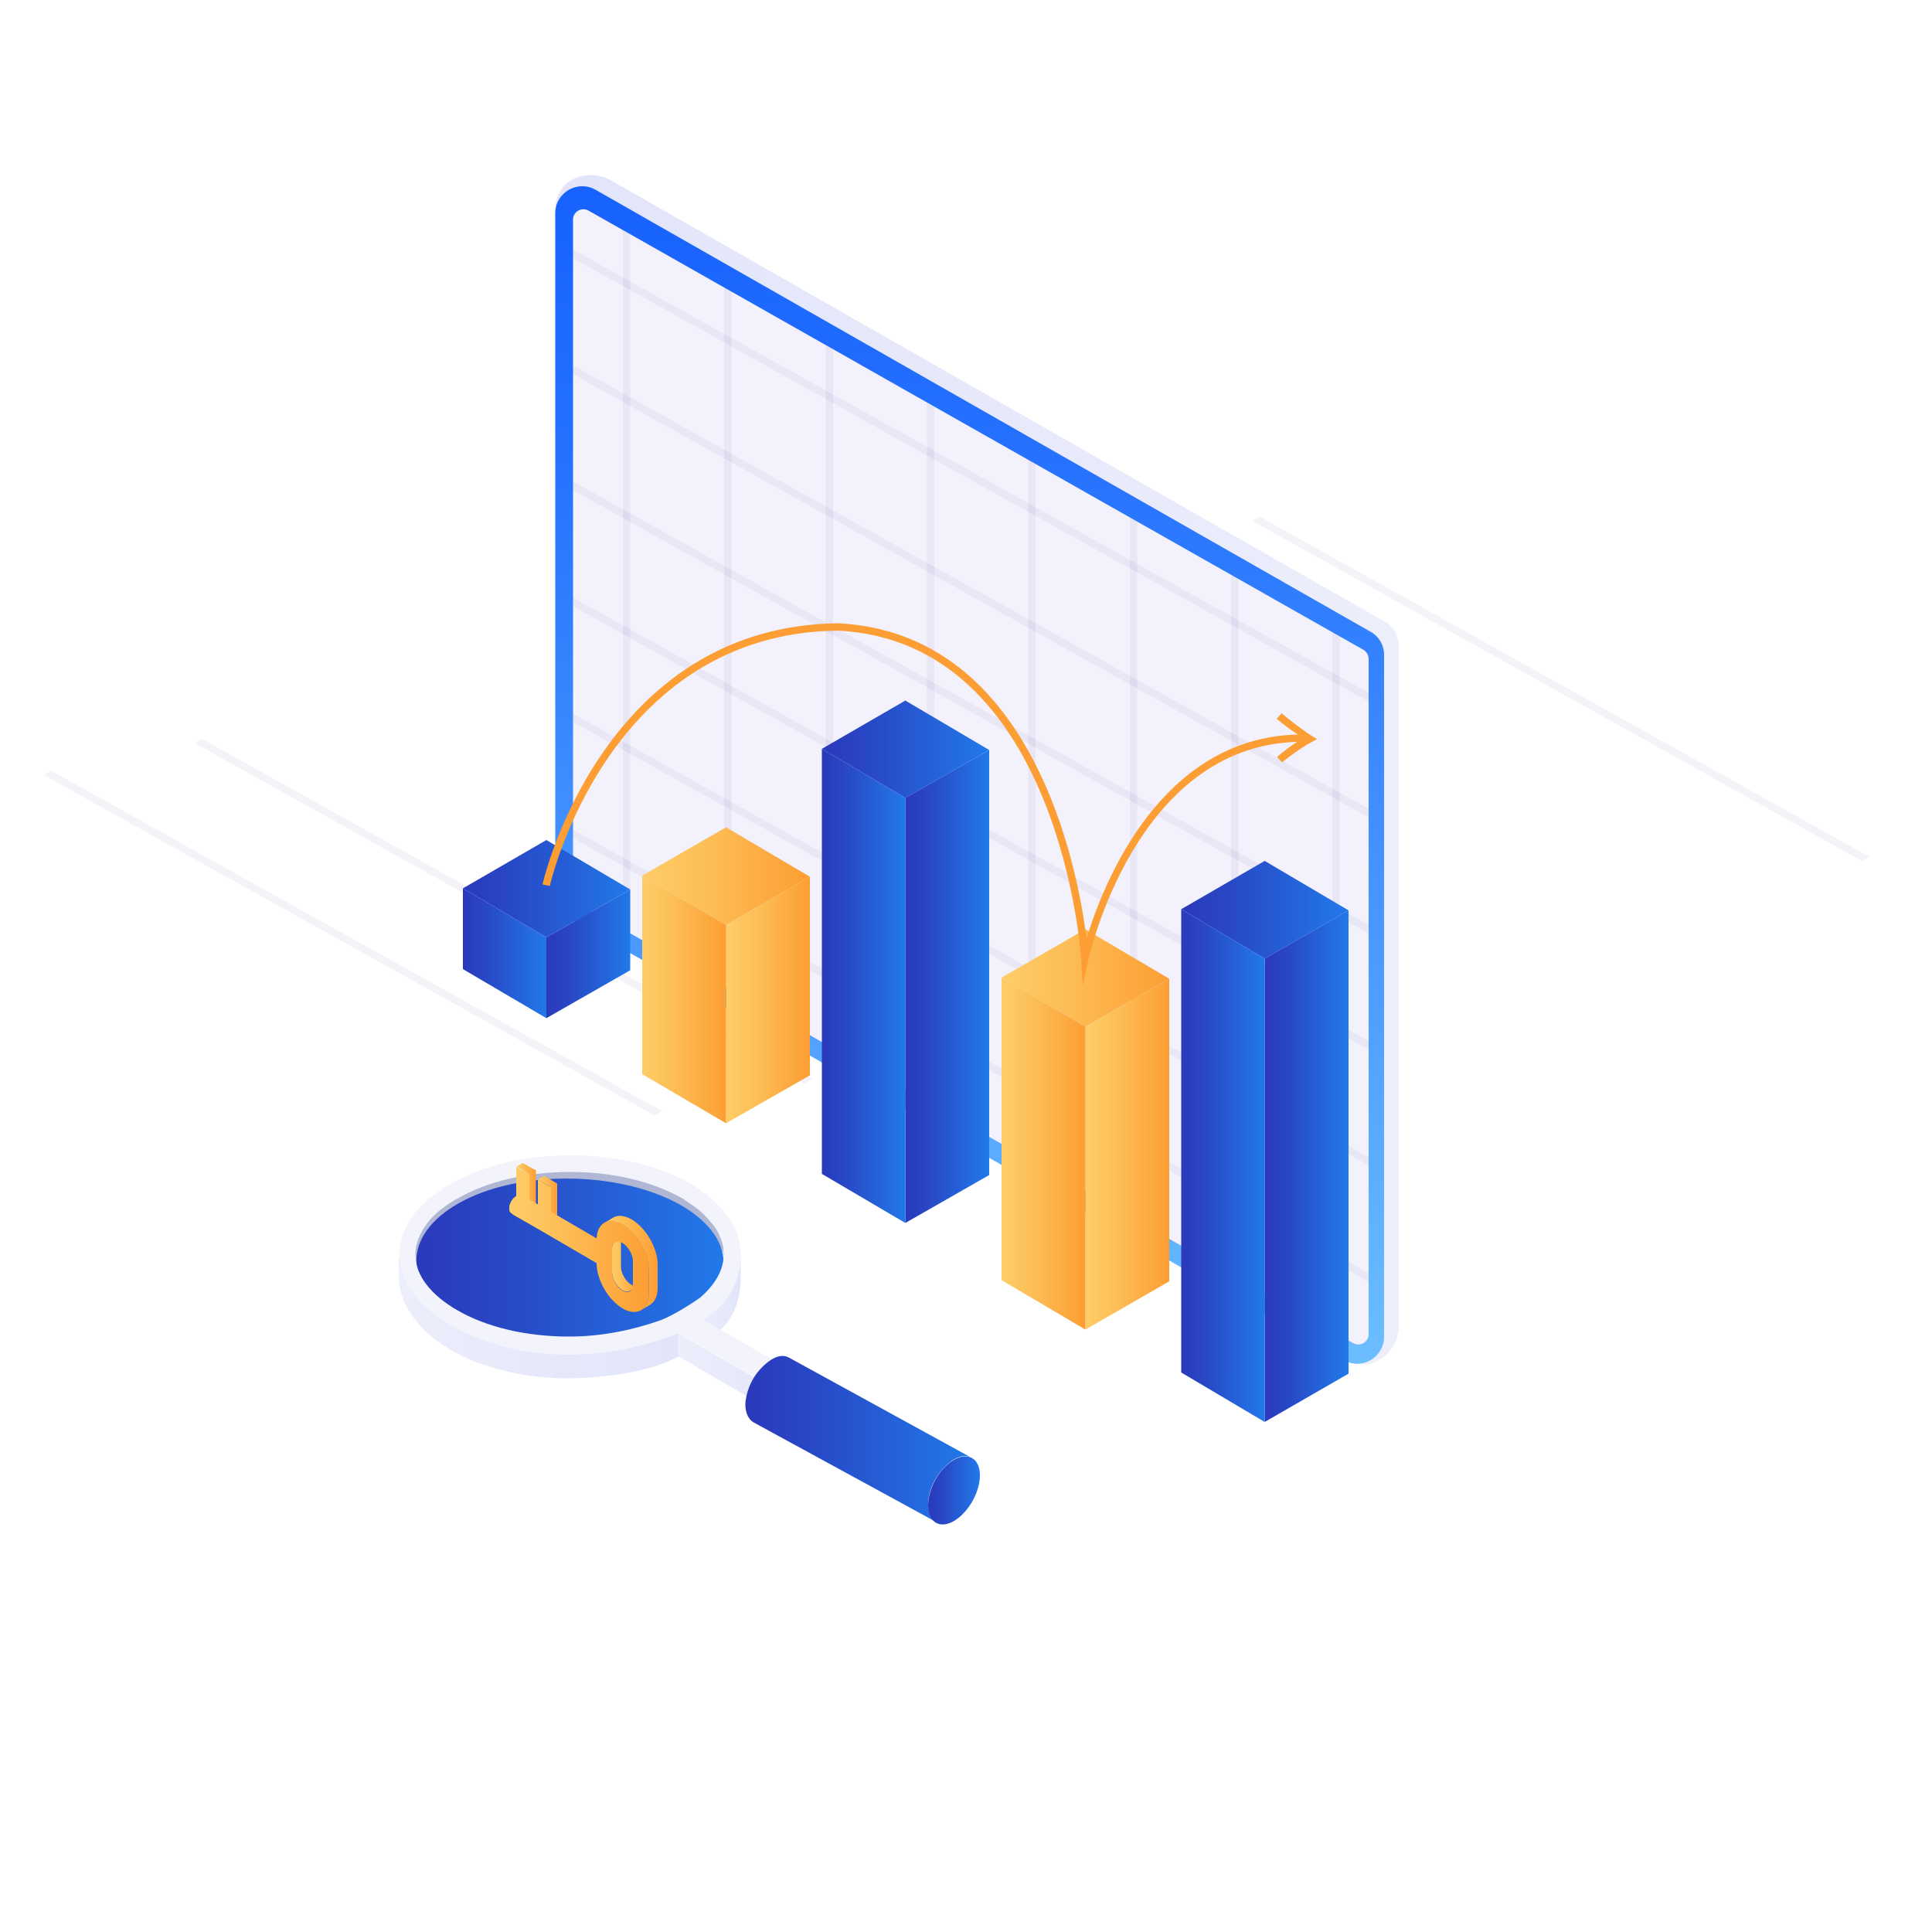 <?xml version="1.0" encoding="UTF-8"?> <svg xmlns="http://www.w3.org/2000/svg" xmlns:xlink="http://www.w3.org/1999/xlink" version="1.1" id="Layer_1" x="0px" y="0px" viewBox="0 0 500 500" style="enable-background:new 0 0 500 500;" xml:space="preserve"> <style type="text/css"> .st0{fill:none;stroke:url(#SVGID_1_);stroke-width:3;stroke-miterlimit:10;} .st1{fill:none;stroke:url(#SVGID_00000114048663494861025730000014328097021177006226_);stroke-width:3;stroke-miterlimit:10;} .st2{fill:url(#SVGID_00000134225814525609684910000008705475163259062681_);} .st3{fill:#F2F3FB;} .st4{fill:none;stroke:url(#SVGID_00000119092610280149662490000016139697818788601251_);stroke-width:3;stroke-miterlimit:10;} .st5{fill:none;stroke:url(#SVGID_00000144317158129710988900000012385038539342442113_);stroke-width:3;stroke-miterlimit:10;} .st6{fill:none;stroke:url(#SVGID_00000042718856209015534790000009921681503183821213_);stroke-width:3;stroke-miterlimit:10;} .st7{fill:none;stroke:url(#SVGID_00000121970020224919832530000003472679914712730795_);stroke-width:3;stroke-miterlimit:10;} .st8{fill:none;stroke:url(#SVGID_00000114764308711790486630000009247986875807677312_);stroke-width:3;stroke-miterlimit:10;} .st9{fill:none;stroke:url(#SVGID_00000050622661262740870030000008112446989752983445_);stroke-width:3;stroke-miterlimit:10;} .st10{fill:none;stroke:url(#SVGID_00000081628893170233179860000008706981587132725909_);stroke-width:3;stroke-miterlimit:10;} .st11{fill:none;stroke:url(#SVGID_00000101796679520276649720000010912003254124217736_);stroke-width:3;stroke-miterlimit:10;} .st12{fill:none;stroke:url(#SVGID_00000097484066989541135560000008562589854208493991_);stroke-width:3;stroke-miterlimit:10;} .st13{fill:none;stroke:url(#SVGID_00000049215714308643112300000005069669264814781352_);stroke-width:3;stroke-miterlimit:10;} .st14{fill:none;stroke:url(#SVGID_00000043422990689771337680000000293678344629785775_);stroke-width:3;stroke-miterlimit:10;} .st15{display:none;} .st16{display:inline;fill:url(#SVGID_00000052064924543282385870000003132193081621203112_);} .st17{fill:#ECEEFB;} .st18{fill:url(#SVGID_00000152251334053366270590000008475687058284994970_);} .st19{fill:url(#SVGID_00000021101583337955473220000014423722692992521369_);} .st20{fill:url(#SVGID_00000066517103652815460260000000574871624116381575_);} .st21{fill:url(#SVGID_00000044887570230703050030000015620697814121912485_);} .st22{display:inline;} .st23{fill:url(#SVGID_00000027596300996438855960000015964857314237620119_);} .st24{fill:url(#SVGID_00000162329777016652906600000010172632075310850222_);} .st25{fill:url(#SVGID_00000113347198593866259940000016600720045145031313_);} .st26{fill:url(#SVGID_00000128448602734235123140000001956422442088899486_);} .st27{fill:#C3D2FB;} .st28{fill:url(#SVGID_00000084514567640081106860000002589560988557967788_);} .st29{fill:#E4F0FF;} .st30{fill:#29CC8A;} .st31{fill:url(#SVGID_00000036964316680668949700000000806722459153002414_);} .st32{fill:url(#SVGID_00000047044140582534117820000007212308626765755806_);} .st33{fill:url(#SVGID_00000093868441331379606980000015909059161441963697_);} .st34{fill:url(#SVGID_00000183956373838908224990000013339086099517006746_);} .st35{fill:url(#SVGID_00000091733207706996409400000011530572322904191376_);} .st36{fill:url(#SVGID_00000067937237757277910440000003739339397713980847_);} .st37{fill:url(#SVGID_00000070101932277954316600000002210598344359531710_);} .st38{fill:url(#SVGID_00000156573613166628505200000011610859427262819463_);} .st39{fill:url(#SVGID_00000131351269362194031860000015777713071018660773_);} .st40{fill:#FFFFFF;} .st41{fill:url(#SVGID_00000016756881245950669010000017558204271567527844_);} .st42{fill:url(#SVGID_00000160873557232738406810000013265861294840725917_);} .st43{fill:url(#SVGID_00000005954191860796832990000006493582898514381193_);} .st44{fill:url(#SVGID_00000182525917963712261080000012618153470322425472_);} .st45{fill:url(#SVGID_00000116232654567473844970000000091523779999027902_);} .st46{fill:url(#SVGID_00000015315465122957464150000011201770036693104012_);} .st47{fill:url(#SVGID_00000146500980354498957320000001009773802881593535_);} .st48{fill:url(#SVGID_00000092433083016078744200000000372571255003769756_);} .st49{fill:url(#SVGID_00000042000403961545641590000016506052347469733020_);} .st50{fill:url(#SVGID_00000096741955690342189830000011030411069844902566_);} .st51{fill:url(#SVGID_00000154387680412896449720000007204630397958421685_);} .st52{fill:#EFF0F9;} .st53{fill:url(#SVGID_00000170275761514987541970000000691893891764964787_);} .st54{fill:url(#SVGID_00000068661136976729248630000017233618726066682779_);} .st55{fill:url(#SVGID_00000170958580594757515340000002958149648191297946_);} .st56{fill:url(#SVGID_00000023984348348412673670000018231125923897530530_);} .st57{fill:#CACAE0;} .st58{fill:#422D96;} .st59{fill:#FD5C54;} .st60{fill:#0A1416;} .st61{fill:#4A229C;} .st62{fill:#7CAFD1;} .st63{fill:#8CC1ED;} .st64{opacity:0.25;} .st65{fill:url(#SVGID_00000062189163459008461860000004879092802613758906_);} .st66{fill:url(#SVGID_00000150794484944703903520000007078327442738515390_);} .st67{fill:url(#SVGID_00000098187347433756896550000015778702264239517348_);} .st68{fill:url(#SVGID_00000109739463843468120100000015291474057577348267_);} .st69{fill:url(#SVGID_00000062880253969022151230000001890366132354040192_);} .st70{fill:url(#SVGID_00000096046705723090956440000013081338594163997078_);} .st71{enable-background:new ;} .st72{fill:url(#SVGID_00000124871829113470875120000000493582800517846923_);} .st73{fill:url(#SVGID_00000014624426237617043760000011330635344779360435_);} .st74{fill:url(#SVGID_00000009590117235794818010000001287225100987328392_);} .st75{fill:url(#SVGID_00000156545501677850682950000017312484541075931066_);} .st76{fill:url(#SVGID_00000086673857382472283870000016080304478961347970_);} .st77{fill:url(#SVGID_00000046329447596747591780000010948605740479651262_);} .st78{fill:url(#SVGID_00000150073627630149650780000013048371953980817599_);} .st79{fill:url(#SVGID_00000178188562524842630180000007086382064316785070_);} .st80{fill:url(#SVGID_00000003064289540682762030000007143003149713020340_);} .st81{fill:url(#SVGID_00000133498677476632160880000003991251294431730319_);} .st82{fill:url(#SVGID_00000051359241517655416600000018324912936870663556_);} .st83{fill:url(#SVGID_00000031203254521969375790000016094590878817412993_);} .st84{fill:url(#SVGID_00000165951458108963789620000003118225059904888202_);} .st85{fill:url(#SVGID_00000027569660845173696030000007937998400391941255_);} .st86{fill:url(#SVGID_00000086657057457885766510000006441333907445908897_);} .st87{fill:url(#SVGID_00000077295297754251353460000017711380470941375384_);} .st88{fill:url(#SVGID_00000003076437327949294660000009740519068833851573_);} .st89{fill:url(#SVGID_00000000918870901682415350000013923866282986811296_);} .st90{fill:url(#SVGID_00000075874717966892116600000013761386313595007896_);} .st91{fill:url(#SVGID_00000157997480911771028730000002151171974740211072_);} .st92{fill:url(#SVGID_00000047740112723102430570000007583596293342613894_);} .st93{fill:url(#SVGID_00000182497368806030643300000002121175801031776190_);} .st94{fill:url(#SVGID_00000170968110675468350440000002605291685015409065_);} .st95{fill:url(#SVGID_00000036245744853284192560000001738969067726734762_);} .st96{fill:url(#SVGID_00000008117020462623324820000003217734389371414954_);} .st97{fill:url(#SVGID_00000113347572160829768530000003805263049367160763_);} .st98{fill:url(#SVGID_00000052073772110011188860000011409694075498390425_);} .st99{fill:url(#SVGID_00000103262883229830007810000010824519077646741689_);} .st100{fill:url(#SVGID_00000170244156946997905690000006106278581863670159_);} .st101{fill:url(#SVGID_00000026122667407601441960000014770835290890020781_);} .st102{fill:url(#SVGID_00000127009841966676555310000007934730412138223770_);} .st103{fill:url(#SVGID_00000107561806051702171380000001191217063347779768_);} .st104{fill:url(#SVGID_00000159433090514065647590000017312202457560921773_);} .st105{display:inline;opacity:0.3;} .st106{fill:#FEFEFF;} .st107{fill:#FDFEFF;} .st108{fill:#FCFDFF;} .st109{fill:#FBFCFE;} .st110{fill:#FAFCFE;} .st111{fill:#F9FBFE;} .st112{fill:#F8FBFE;} .st113{fill:#F7FAFE;} .st114{fill:#F6F9FE;} .st115{fill:#F5F9FE;} .st116{fill:#F4F8FE;} .st117{fill:#F3F7FD;} .st118{fill:#F2F7FD;} .st119{fill:#F1F6FD;} .st120{fill:#F0F6FD;} .st121{fill:#EFF5FD;} .st122{fill:#EEF4FD;} .st123{fill:#EDF4FD;} .st124{fill:#ECF3FD;} .st125{fill:#EBF2FC;} .st126{fill:#EAF2FC;} .st127{fill:#E9F1FC;} .st128{fill:#E8F1FC;} .st129{fill:#E7F0FC;} .st130{fill:#E6EFFC;} .st131{fill:#E5EFFC;} .st132{fill:#E4EEFB;} .st133{fill:#E3EDFB;} .st134{fill:#E2EDFB;} .st135{fill:#E1ECFB;} .st136{fill:#E0ECFB;} .st137{fill:#DFEBFB;} .st138{fill:#DEEAFB;} .st139{fill:#DDEAFB;} .st140{fill:#DCE9FA;} .st141{fill:#DBE8FA;} .st142{fill:#DAE8FA;} .st143{fill:#D9E7FA;} .st144{fill:#D8E7FA;} .st145{fill:#D7E6FA;} .st146{fill:#D6E5FA;} .st147{fill:#D5E5FA;} .st148{fill:#D4E4F9;} .st149{fill:#D3E3F9;} .st150{fill:#D2E3F9;} .st151{fill:#D1E2F9;} .st152{fill:#D0E2F9;} .st153{fill:#CFE1F9;} .st154{fill:#CEE0F9;} .st155{fill:#CDE0F8;} .st156{fill:#CCDFF8;} .st157{fill:#CBDEF8;} .st158{fill:#CADEF8;} .st159{fill:#C9DDF8;} .st160{fill:#C8DCF8;} .st161{fill:#C7DCF8;} .st162{fill:#C6DBF8;} .st163{fill:#C5DBF7;} .st164{fill:#C4DAF7;} .st165{fill:#C3D9F7;} .st166{fill:#C2D9F7;} .st167{fill:#C1D8F7;} .st168{fill:#C0D7F7;} .st169{fill:#BFD7F7;} .st170{fill:#BED6F7;} .st171{fill:#BDD6F6;} .st172{fill:#BCD5F6;} .st173{fill:#BBD4F6;} .st174{fill:#BAD4F6;} .st175{fill:#B9D3F6;} .st176{fill:#B8D2F6;} .st177{fill:#B7D2F6;} .st178{fill:#B6D1F5;} .st179{fill:#B5D1F5;} .st180{fill:#B4D0F5;} .st181{fill:#B3CFF5;} .st182{fill:#B2CFF5;} .st183{fill:#B1CEF5;} .st184{fill:#B0CDF5;} .st185{fill:#AFCDF5;} .st186{fill:#AECCF4;} .st187{fill:#ADCCF4;} .st188{fill:#ACCBF4;} .st189{fill:#ABCAF4;} .st190{fill:#AACAF4;} .st191{fill:#A9C9F4;} .st192{fill:#A8C8F4;} .st193{fill:#A7C8F4;} .st194{fill:#A6C7F3;} .st195{fill:#A5C7F3;} .st196{fill:#A4C6F3;} .st197{fill:#A3C5F3;} .st198{fill:#A2C5F3;} .st199{fill:#A1C4F3;} .st200{fill:#A0C3F3;} .st201{fill:#9FC3F2;} .st202{fill:#9EC2F2;} .st203{fill:#9DC2F2;} .st204{fill:#9CC1F2;} .st205{fill:#9BC0F2;} .st206{fill:#9AC0F2;} .st207{fill:#99BFF2;} .st208{fill:#98BEF2;} .st209{fill:#97BEF1;} .st210{fill:#96BDF1;} .st211{fill:#95BDF1;} .st212{fill:#94BCF1;} .st213{fill:#93BBF1;} .st214{fill:#92BBF1;} .st215{fill:#91BAF1;} .st216{fill:#90B9F1;} .st217{fill:#8FB9F0;} .st218{fill:#8EB8F0;} .st219{fill:#8DB7F0;} .st220{fill:#8CB7F0;} .st221{fill:#8BB6F0;} .st222{fill:#8AB6F0;} .st223{fill:#89B5F0;} .st224{fill:#88B4EF;} .st225{fill:#87B4EF;} .st226{fill:#86B3EF;} .st227{fill:#85B2EF;} .st228{fill:#84B2EF;} .st229{fill:#83B1EF;} .st230{fill:#82B1EF;} .st231{fill:#81B0EF;} .st232{fill:#80AFEE;} .st233{fill:#7FAFEE;} .st234{fill:#7EAEEE;} .st235{fill:#7DADEE;} .st236{fill:#7CADEE;} .st237{fill:#7BACEE;} .st238{fill:#7AACEE;} .st239{fill:#79ABEE;} .st240{fill:#78AAED;} .st241{fill:#77AAED;} .st242{fill:#76A9ED;} .st243{fill:#75A8ED;} .st244{fill:#74A8ED;} .st245{fill:#73A7ED;} .st246{fill:#72A7ED;} .st247{fill:#71A6EC;} .st248{fill:#70A5EC;} .st249{fill:#6FA5EC;} .st250{fill:#6EA4EC;} .st251{fill:#6DA3EC;} .st252{fill:#6CA3EC;} .st253{fill:#6BA2EC;} .st254{fill:#6AA2EC;} .st255{fill:#69A1EB;} .st256{fill:#68A0EB;} .st257{fill:#67A0EB;} .st258{fill:#669FEB;} .st259{fill:#659EEB;} .st260{fill:#649EEB;} .st261{fill:#639DEB;} .st262{fill:#629DEB;} .st263{fill:#619CEA;} .st264{fill:#609BEA;} .st265{fill:#5F9BEA;} .st266{fill:#5E9AEA;} .st267{fill:url(#SVGID_00000083080201559821806760000006533728769961257363_);} .st268{fill:url(#SVGID_00000128485344083419097170000014766845341179109043_);} .st269{fill:url(#SVGID_00000013905670771615396810000005354720733993165983_);} .st270{fill:url(#SVGID_00000172425427264103441010000009874229570854866602_);} .st271{fill:url(#SVGID_00000013176401766343740030000015647040271440578460_);} .st272{fill:url(#SVGID_00000049906878931986448920000004420327830686644628_);} .st273{fill:url(#SVGID_00000079464436632484300400000010112674993308523930_);} .st274{fill:url(#SVGID_00000140724054882648999170000001076083486603590047_);} .st275{fill:url(#SVGID_00000033350836788850099720000001953820585970802823_);} .st276{fill:url(#SVGID_00000000186830991167978390000003269821302169741954_);} .st277{fill:url(#SVGID_00000019670211945645426940000007253341083393943464_);} .st278{fill:url(#SVGID_00000114769006424931763410000015757529765578755724_);} .st279{fill:url(#SVGID_00000008113354295578945840000007645315714946873247_);} .st280{fill:url(#SVGID_00000103263531920666682200000014260130810807945091_);} .st281{fill:url(#SVGID_00000114051867403067707890000018214081639645793980_);} .st282{fill:url(#SVGID_00000046338929751814993100000011187728826751958174_);} .st283{fill:url(#SVGID_00000057116444093026960110000016186240948940640171_);} .st284{fill:url(#SVGID_00000115511858594037003420000017111290276396299414_);} .st285{fill:url(#SVGID_00000058551348622856816800000003388757629753509524_);} .st286{fill:url(#SVGID_00000069384426705116951220000012570428558344244406_);} .st287{fill:url(#SVGID_00000070798795297593195230000014003987566250772129_);} .st288{fill:url(#SVGID_00000170998307499645557080000011751018126114478755_);} .st289{fill:url(#SVGID_00000053514663946201567950000016462486116687491214_);} .st290{fill:url(#SVGID_00000044175004438184060240000012896451641731174558_);} .st291{fill:url(#SVGID_00000117648912066876412040000010902958395995005832_);} .st292{fill:url(#SVGID_00000013179409090455230590000003236117318474918531_);} .st293{fill:url(#SVGID_00000085973631469137648430000002859132415842014599_);} .st294{fill:url(#SVGID_00000183232093245938578750000009311637688810142116_);} .st295{fill:url(#SVGID_00000013871452483962248020000007226762856866348701_);} .st296{fill:#F3F3FD;} .st297{opacity:0.8;clip-path:url(#SVGID_00000174590912139372245710000009358599254932751786_);} .st298{fill:#6CBEFF;} .st299{fill:url(#SVGID_00000012446277877283670100000004730986352588599474_);} .st300{fill:url(#SVGID_00000139283940886710735510000006686091643812638089_);} .st301{fill:url(#SVGID_00000050641585038225648310000013782692615746113471_);} .st302{fill:url(#SVGID_00000108997637510596393050000004876947667873893283_);} .st303{fill:url(#SVGID_00000020400357023551571840000012035710739897419925_);} .st304{fill:url(#SVGID_00000163043604799357182930000015665764145672934021_);} .st305{opacity:0.95;} .st306{fill:url(#SVGID_00000070116270193390402570000000244068170483949980_);} .st307{fill:url(#SVGID_00000069386407362708343340000006058417349709759907_);} .st308{fill:url(#SVGID_00000140719939222618464980000010079908383579360129_);} .st309{fill:url(#SVGID_00000010996463340186340460000018002774284513958806_);} .st310{fill:url(#SVGID_00000051343962493884665210000005313609333343855024_);} .st311{fill:#E5E9FF;} .st312{fill:url(#SVGID_00000060003393522306060930000006066110147860620990_);} .st313{fill:url(#SVGID_00000173149881172626219090000016904694231303926450_);} .st314{fill:#2A39BB;} .st315{fill:url(#SVGID_00000103237494448983226870000014937947446598383549_);} .st316{fill:url(#SVGID_00000026862057921307227200000002829571196912635327_);} .st317{clip-path:url(#SVGID_00000077295115901073784690000010111045798791827390_);} .st318{fill:url(#SVGID_00000067929046691416903130000015636550899644496559_);} .st319{fill:url(#SVGID_00000162310708051896297430000002807665817672599211_);} .st320{fill:#AFB6E5;} .st321{fill:url(#SVGID_00000176006941334514878570000005508260366798987149_);} .st322{fill:url(#SVGID_00000016049366445009832120000003530921077433426109_);} .st323{fill:url(#SVGID_00000142139161904518504400000014435793289830697918_);} .st324{fill:url(#SVGID_00000073722733114124243080000005716297972761001618_);} .st325{fill:url(#SVGID_00000101075271645812261010000010472455935594893217_);} .st326{fill:url(#SVGID_00000070102818174131628330000006273626534308229283_);} .st327{fill:url(#SVGID_00000125577282796283408260000001161307200169708687_);} .st328{fill:url(#SVGID_00000117655348376316849690000007050285962150581931_);} .st329{fill:url(#SVGID_00000082350932851384643440000006609134514090217370_);} .st330{fill:url(#SVGID_00000157275356100122643720000005242096623816374972_);} .st331{fill:url(#SVGID_00000163788330828331135790000006080785884063350174_);} .st332{fill:url(#SVGID_00000012458661216468175930000008210381760793421954_);} .st333{fill:url(#SVGID_00000172436668414969012740000013073905705894486972_);} .st334{fill:url(#SVGID_00000082341994699996850680000008298693367925670810_);} .st335{fill:url(#SVGID_00000038402692183477542180000000293919160675561887_);} .st336{fill:url(#SVGID_00000078731676960073298950000007839692987902984096_);} .st337{fill:url(#SVGID_00000067939204351567798960000002665520222855715462_);} .st338{fill:url(#SVGID_00000177447248682888462840000008478907359823640241_);} .st339{fill:url(#SVGID_00000097460361791969170330000005087829570320303282_);} .st340{fill:url(#SVGID_00000046313758048203626820000003798769145878273461_);} .st341{fill:url(#SVGID_00000099646167816282909130000012034024294180079233_);} .st342{fill:url(#SVGID_00000052816709634509064900000015728114054377417900_);} .st343{fill:url(#SVGID_00000157287031561350537250000003130977755558613897_);} .st344{fill:url(#SVGID_00000095331284748378883360000016830948158868064146_);} .st345{fill:url(#SVGID_00000037689180110703730190000011394493438686902928_);} .st346{fill:url(#SVGID_00000063616673751118763620000002581707040413154998_);} .st347{opacity:0.5;fill:url(#SVGID_00000044874630138830283480000014118121765934562727_);} .st348{fill:url(#SVGID_00000023993254006504543380000013526289648928452225_);} .st349{fill:url(#SVGID_00000134951170769966424680000000130086413546639799_);} .st350{fill:url(#SVGID_00000114054206765400837830000017544077038628567957_);} .st351{fill:url(#SVGID_00000008840214170877129980000016029690819605497501_);} .st352{fill:url(#SVGID_00000038398093924609926850000018359069351824292772_);} .st353{opacity:0.5;fill:url(#SVGID_00000173132282746809635310000001657812050621877138_);} .st354{fill:#2E8D4C;} .st355{clip-path:url(#SVGID_00000061460860039002026340000003622287376808138679_);enable-background:new ;} .st356{fill:#30904E;} .st357{fill:#30924E;} .st358{fill:#30934F;} .st359{fill:#319450;} .st360{fill:#2F8F4D;} .st361{fill:#2F8E4C;} .st362{clip-path:url(#SVGID_00000070830267347242381360000015735537456436978858_);enable-background:new ;} .st363{fill:#2E8C4C;} .st364{clip-path:url(#SVGID_00000008863185237359284150000010307603143955452088_);enable-background:new ;} .st365{fill:#BA392D;} .st366{clip-path:url(#SVGID_00000025439741750010908430000002104429362771666865_);enable-background:new ;} .st367{fill:#C69813;} .st368{fill:#C89913;} .st369{fill:#CA9B13;} .st370{fill:#CC9C13;} .st371{fill:#CE9E13;} .st372{fill:#D09F14;} .st373{fill:#D2A114;} .st374{fill:#D4A214;} .st375{fill:#E0AC15;} .st376{fill:#E9B316;} .st377{fill:#329952;} .st378{fill:#349F56;} .st379{clip-path:url(#SVGID_00000134244215367452320080000011928774824739988890_);enable-background:new ;} .st380{fill:#2D8849;} .st381{fill:#2C8749;} .st382{clip-path:url(#SVGID_00000158724667296625147630000000617658447121667750_);enable-background:new ;} .st383{clip-path:url(#SVGID_00000093147075504884817770000016941436679905184413_);enable-background:new ;} .st384{clip-path:url(#SVGID_00000077314470052822645090000015074557440830496692_);enable-background:new ;} .st385{fill:#2E8B4B;} .st386{fill:#2D8A4A;} .st387{fill:#329852;} .st388{clip-path:url(#SVGID_00000174584107133132519450000017084772813719730316_);enable-background:new ;} .st389{clip-path:url(#SVGID_00000109011618548743711970000004643698679397067950_);enable-background:new ;} .st390{clip-path:url(#SVGID_00000101098442235481906570000015075475792674693784_);enable-background:new ;} .st391{fill:#4A64A1;} .st392{fill:#4A639F;} .st393{clip-path:url(#SVGID_00000003077636692987144310000007501757512112385163_);enable-background:new ;} .st394{clip-path:url(#SVGID_00000137852240957455020250000000771184998845677194_);enable-background:new ;} .st395{clip-path:url(#SVGID_00000068659401089025192370000012628599857920269716_);enable-background:new ;} .st396{fill:#BC392E;} .st397{fill:#DB4335;} .st398{clip-path:url(#SVGID_00000100374804543631436300000017645183334464267451_);enable-background:new ;} .st399{clip-path:url(#SVGID_00000065041359595024616110000001829327383736891044_);enable-background:new ;} .st400{fill:#BE3A2E;} .st401{clip-path:url(#SVGID_00000109018698000160882580000015481735329983457682_);enable-background:new ;} .st402{fill:#BF3A2F;} .st403{clip-path:url(#SVGID_00000080924343524117708200000007355589704972105660_);enable-background:new ;} .st404{fill:#C13B2F;} .st405{fill:#C33B2F;} .st406{clip-path:url(#SVGID_00000179624791822766175260000012215203304987761326_);enable-background:new ;} .st407{fill:#C53C30;} .st408{clip-path:url(#SVGID_00000048463690679356795610000002680423057084512896_);enable-background:new ;} .st409{fill:#C73C30;} .st410{clip-path:url(#SVGID_00000074414807137365732110000014933519432767106224_);} .st411{fill:#0056ED;} .st412{clip-path:url(#SVGID_00000065055841431172437830000001418292709755983527_);enable-background:new ;} .st413{fill:#1761FE;} .st414{fill:#B8382D;} .st415{clip-path:url(#SVGID_00000119840485187780104590000005598565489796492991_);enable-background:new ;} .st416{fill:#C93D31;} .st417{fill:#CA3E31;} .st418{fill:#CC3E32;} .st419{opacity:0.2;} .st420{opacity:0;fill:#AFB6E5;} .st421{opacity:4.761905e-02;fill:#ABB2E2;} .st422{opacity:9.523810e-02;fill:#A7ADDF;} .st423{opacity:0.143;fill:#A3A9DC;} .st424{opacity:0.191;fill:#9FA4D8;} .st425{opacity:0.238;fill:#9BA0D5;} .st426{opacity:0.286;fill:#979BD2;} .st427{opacity:0.333;fill:#9397CF;} .st428{opacity:0.381;fill:#8F92CC;} .st429{opacity:0.429;fill:#8B8EC9;} .st430{opacity:0.476;fill:#8789C6;} .st431{opacity:0.524;fill:#8385C2;} .st432{opacity:0.571;fill:#7F80BF;} .st433{opacity:0.619;fill:#7B7CBC;} .st434{opacity:0.667;fill:#7777B9;} .st435{opacity:0.714;fill:#7373B6;} .st436{opacity:0.762;fill:#6F6EB3;} .st437{opacity:0.809;fill:#6B6AB0;} .st438{opacity:0.857;fill:#6765AC;} .st439{opacity:0.905;fill:#6361A9;} .st440{opacity:0.952;fill:#5F5CA6;} .st441{fill:#5B58A3;} .st442{fill:url(#SVGID_00000170962230134012196570000004068669361796853935_);} .st443{fill:url(#SVGID_00000038388543859607551070000010780343651440143005_);} .st444{fill:url(#SVGID_00000024690126056208420880000006023191033146469817_);} .st445{fill:url(#SVGID_00000038413385934341048120000014363358018796179360_);} .st446{fill:url(#SVGID_00000170969513505394814880000007911359000120072585_);} .st447{fill:url(#SVGID_00000129924427640853142220000010921358624389090745_);} .st448{fill:url(#SVGID_00000067952279606731982700000000380074662865138576_);} .st449{fill:url(#SVGID_00000093164653769369527140000000167628832757544840_);} .st450{fill:url(#SVGID_00000014608059509083370310000010876304162018739600_);} .st451{fill:url(#SVGID_00000137098216530687214770000015748746386485369502_);} .st452{fill:url(#SVGID_00000026847321252821251040000001185079855074569123_);} .st453{fill:url(#SVGID_00000167363000978827457950000014302910144268009652_);} .st454{fill:url(#SVGID_00000140737463364266262770000002495887458566226834_);} .st455{fill:url(#SVGID_00000183950953571367251750000001311127087072589498_);} .st456{fill:url(#SVGID_00000084490939980048315010000007785175873701716915_);} .st457{fill:url(#SVGID_00000071545636653323217560000011057700664348527514_);} .st458{fill:url(#SVGID_00000061474110233468220190000000866201651073569209_);} .st459{fill:url(#SVGID_00000126293734434586416930000012196607850284896445_);} .st460{fill:url(#SVGID_00000105401803844088922950000000093372224931753397_);} .st461{fill:url(#SVGID_00000157303085285916792820000007385569035132631202_);} .st462{fill:url(#SVGID_00000082359057772135958720000005914113221162219396_);} .st463{fill:url(#SVGID_00000093164874404090965670000008825141597045083321_);} .st464{fill:url(#SVGID_00000145026069019542800300000018398013015231378564_);} .st465{fill:url(#SVGID_00000112628663459265582750000002714900014238198964_);} .st466{fill:url(#SVGID_00000076593483684763836350000012323886219311821716_);} .st467{fill:#929CDB;} .st468{fill:#5277F7;} .st469{fill:#BB6DF3;} .st470{fill:#66CCFF;} .st471{fill:#B4F759;} .st472{fill:#FFE585;} .st473{fill:url(#SVGID_00000015319265980840262480000001132613889687029678_);} .st474{fill:url(#SVGID_00000106863829963974815720000015415095458844552075_);} .st475{fill:url(#SVGID_00000054238993674803684930000013888250631274779069_);} .st476{fill:url(#SVGID_00000049925529143355906940000008895260827417061543_);} .st477{fill:url(#SVGID_00000081636712239362452110000008820554989060624530_);} .st478{fill:url(#SVGID_00000041297748411256182240000006380047307987168418_);} .st479{fill:#35004D;} .st480{fill:url(#SVGID_00000034787152737964184090000017539260774130320778_);} .st481{fill:url(#SVGID_00000063599473487505764240000007126474218394008464_);} .st482{fill:url(#SVGID_00000022538686148556377850000005354842026836236958_);} .st483{clip-path:url(#SVGID_00000094589986313931872640000005356272960648819588_);} .st484{fill:url(#SVGID_00000080919841830283788190000017207096273580815025_);} .st485{fill:url(#SVGID_00000125568426414530674110000004931104149524406149_);} .st486{fill:url(#SVGID_00000114794795387796007450000005549091295782974345_);} .st487{fill:url(#SVGID_00000039135103597885414680000002715255239193638823_);} .st488{fill:url(#SVGID_00000044889585233050184410000012988241304859798194_);} .st489{fill:url(#SVGID_00000016048180598542013070000001361235799307846316_);} .st490{fill:url(#SVGID_00000083772003993193973200000002822738208891765431_);} .st491{fill:url(#SVGID_00000025402633826552436250000011275777681094968502_);} .st492{fill:url(#SVGID_00000040570141343158747690000001636617363529864080_);} .st493{fill:url(#SVGID_00000031181972374059122590000000189311570012846254_);} .st494{fill:url(#SVGID_00000007407911139698605220000004884873586013761960_);} .st495{fill:url(#SVGID_00000037679455859502116060000000750178883346838438_);} .st496{fill:url(#SVGID_00000108994946180396633470000017285941052211166089_);} .st497{fill:url(#SVGID_00000037692707059807004530000015006591551546043556_);} .st498{fill:url(#SVGID_00000022546534232186954980000008257895153413992089_);} .st499{fill:url(#SVGID_00000116931953842955918390000002029818927294672288_);} .st500{fill:url(#SVGID_00000124881212609217211260000010232459002156601232_);} .st501{fill:url(#SVGID_00000097476775504147278310000018192217499639559564_);} .st502{fill:url(#SVGID_00000083078760258139009610000013125865467960900750_);} .st503{fill:url(#SVGID_00000000213338154777426200000013107003441288599971_);} .st504{fill:url(#SVGID_00000129194759753510057120000009483102608024473986_);} .st505{fill:url(#SVGID_00000020398826420361298010000016417904873509201574_);} .st506{fill:url(#SVGID_00000178186410457399859440000002698453492098558902_);} .st507{fill:url(#SVGID_00000103982215581516044600000013209699387802700694_);} .st508{fill:url(#SVGID_00000060024049417346421110000010531156809849483444_);} .st509{fill:url(#SVGID_00000129182462193721168280000003964225710396730278_);} .st510{fill:url(#SVGID_00000052788905213609599320000011698036386497320379_);} .st511{fill:url(#SVGID_00000026148163969849035060000011875348912131043240_);} .st512{fill:url(#SVGID_00000090272255217564372390000003667728979997719484_);} .st513{fill:url(#SVGID_00000047741817404698608560000017183333714462248325_);} .st514{fill:url(#SVGID_00000000908999719897295420000007398604390242740647_);} .st515{opacity:0.5;fill:url(#SVGID_00000054979802137963851600000002191560467716988041_);} .st516{fill:url(#SVGID_00000162310139175619687140000002939950926475725189_);} .st517{fill:url(#SVGID_00000004524818490207432260000014859811525900553369_);} .st518{fill:url(#SVGID_00000096034926147872146910000018284541013812110508_);} .st519{fill:url(#SVGID_00000181769481887365921900000015146692482419020985_);} .st520{fill:url(#SVGID_00000155843864408903002420000007236784498393688236_);} .st521{opacity:0.5;fill:url(#SVGID_00000143577233703957296540000007623566274712833471_);} .st522{fill:url(#SVGID_00000068651672328644793300000008578698622367438722_);} .st523{fill:url(#SVGID_00000106832084466244652400000000299572530348229045_);} .st524{opacity:0.6;fill:url(#SVGID_00000096766748695995541510000013761124288828708514_);} .st525{fill:url(#SVGID_00000178186268409785380630000016688221029034569122_);} .st526{fill:#EBEDF7;} .st527{fill:url(#SVGID_00000078031433498703718950000007401473399505961144_);} .st528{fill:url(#SVGID_00000156552060741229352440000012302577062877237652_);} .st529{fill:url(#SVGID_00000059303073946380834000000010618250010920038321_);} .st530{fill:url(#SVGID_00000002343807096246704680000000067843619338550201_);} .st531{fill:url(#SVGID_00000033346229549842967690000004070934104057259950_);} .st532{fill:url(#SVGID_00000062190464247183119280000008752288862327163539_);} .st533{fill:#CAD0FF;} .st534{fill:#C1C9F7;} .st535{display:inline;fill:url(#SVGID_00000068659300629147142820000002978655608660356020_);} .st536{fill:url(#SVGID_00000048473324462346837790000014134793275329731000_);} .st537{fill:url(#SVGID_00000059998646623222212630000013693186160786151570_);} .st538{fill:url(#SVGID_00000013166181811109829620000001121096931742153634_);} .st539{fill:url(#SVGID_00000107586655143849736610000004031962866099110829_);} .st540{fill:url(#SVGID_00000044154563716308327590000011887894365939775637_);} .st541{fill:#F4ACC8;} .st542{fill:url(#SVGID_00000056426033562493582690000006867679486469626247_);} .st543{fill:url(#SVGID_00000123405326087473895870000009246350144667889340_);} .st544{fill:url(#SVGID_00000057838030800105029450000012878937071255133329_);} .st545{fill:#DFE2F2;} .st546{opacity:9.090909e-02;fill:#A9B0DE;} .st547{opacity:0.182;fill:#A2A9D7;} .st548{opacity:0.273;fill:#9CA3CF;} .st549{opacity:0.364;fill:#969CC8;} .st550{opacity:0.455;fill:#8F96C1;} .st551{opacity:0.545;fill:#898FBA;} .st552{opacity:0.636;fill:#8289B3;} .st553{opacity:0.727;fill:#7C82AC;} .st554{opacity:0.818;fill:#767CA4;} .st555{opacity:0.909;fill:#6F759D;} .st556{fill:#696F96;} .st557{opacity:0.3;fill:url(#SVGID_00000012447277576767783800000014106982131113478557_);} .st558{fill:url(#SVGID_00000165920376655027915650000002721362307181904778_);} .st559{opacity:0.5;fill:url(#SVGID_00000000210178781718428250000009499750551390927759_);} .st560{fill:url(#SVGID_00000039827883298503529540000010108630380859152780_);} .st561{fill:url(#SVGID_00000106127261754754675670000010551884643630863795_);} .st562{fill:url(#SVGID_00000174580371936085441290000013953815359646156168_);} .st563{fill:url(#SVGID_00000029044753307837739170000015203761776740929922_);} .st564{fill:url(#SVGID_00000027600786924058116450000007914656270654489992_);} .st565{fill:url(#SVGID_00000091707963932603752080000016013353869330030491_);} .st566{fill:url(#SVGID_00000044881782557046598810000018252051206007447184_);} .st567{fill:url(#SVGID_00000132795260099848006220000009022629576212013443_);} .st568{fill:url(#SVGID_00000143597352018402446750000010935091308634157212_);} .st569{fill:url(#SVGID_00000150086991584042250900000006893063793653267096_);} .st570{fill:url(#SVGID_00000085250103517197509580000013515399779333609909_);} .st571{fill:url(#SVGID_00000050646136099484065040000001991798085486941607_);} .st572{fill:url(#SVGID_00000100379828432237599880000009312050475272932773_);} .st573{fill:url(#SVGID_00000099648644023219708370000016799568910888704702_);} .st574{fill:url(#SVGID_00000047758301517596199300000016206985858603740603_);} .st575{fill:url(#SVGID_00000080916150875426927260000015262803261201840783_);} .st576{fill:url(#SVGID_00000013886225056252172010000004966952523125251461_);} .st577{fill:url(#SVGID_00000116226198624804261760000005724037132490217614_);} .st578{fill:url(#SVGID_00000152230007962147100020000017604462456969733535_);} .st579{opacity:0.7;fill:url(#SVGID_00000175299171719698187400000018341097236553801354_);} .st580{opacity:0.5;fill:url(#SVGID_00000065780166926713129970000005742544903435347590_);} .st581{fill:url(#SVGID_00000051385458313633074940000009855931409653766569_);} .st582{fill:url(#SVGID_00000003807237545863501160000017071663296173645240_);} .st583{fill:url(#SVGID_00000036209890208632275160000010929591611571681435_);} .st584{fill:url(#SVGID_00000034072185295405300350000017772218054039113122_);} .st585{fill:url(#SVGID_00000165933616800158064280000006431425872246191525_);} .st586{fill:url(#SVGID_00000015333540816732133260000003308381316493614745_);} .st587{fill:url(#SVGID_00000091013178938749663750000004884470404338952105_);} .st588{fill:url(#SVGID_00000134949662978529216720000000397433625696344761_);} .st589{opacity:0.5;} .st590{fill:#CED3F4;} .st591{fill:url(#SVGID_00000174569446433876217630000005866896203767902635_);} .st592{fill:url(#SVGID_00000036930865120830174020000014429494485997882006_);} .st593{fill:#E3F5FF;} .st594{fill:url(#SVGID_00000041984077113588717480000010989399906587289528_);} .st595{fill:url(#SVGID_00000136385432599507860500000013902029423170226589_);} .st596{fill:url(#SVGID_00000163779311683634960370000001877764962830909373_);} .st597{fill:#FFD4C0;} .st598{fill:#F1D5BE;} .st599{fill:#303D90;} .st600{fill:#020546;} .st601{fill:#475CDB;} .st602{fill:#94A8F7;} .st603{fill:url(#SVGID_00000096745340156309887060000008095076948154937019_);} .st604{fill:#00C7C5;} .st605{opacity:0.7;} .st606{fill:url(#SVGID_00000070812208465686425500000011003340939070182043_);} .st607{fill:url(#SVGID_00000070083148928195694480000013773739122365360281_);} .st608{fill:url(#SVGID_00000106131032538200264530000014033043121258548126_);} .st609{fill:url(#SVGID_00000080207988538633906860000012253280481871835324_);} .st610{fill:url(#SVGID_00000183966110543768325030000014793582436713886857_);} .st611{fill:url(#SVGID_00000034048037369284056030000002052052520689827744_);} .st612{fill:url(#SVGID_00000094620413433691500640000015091321025498866827_);} .st613{fill:url(#SVGID_00000028285668040046603960000017451073993399577495_);} .st614{fill:url(#SVGID_00000088113393225361858800000015434682346783745184_);} .st615{fill:#FFDECF;} .st616{fill:url(#SVGID_00000042003526133948007970000016617311821357141427_);} .st617{fill:url(#SVGID_00000170983659560188207040000007262983540545582728_);} .st618{fill:url(#SVGID_00000051380122142409729150000015648135311275611058_);} .st619{fill:url(#SVGID_00000031909517512778523510000017861081801799514266_);} .st620{fill:url(#SVGID_00000032630035262694314570000008447741493066666377_);} .st621{fill:url(#SVGID_00000089532581067677068580000003156579945073835185_);} .st622{fill:url(#SVGID_00000126284857757374527790000003429623858305729437_);} .st623{fill:url(#SVGID_00000179618749411770949200000004244597433645263783_);} .st624{fill:#2179EA;} .st625{fill:#85CEFF;} .st626{fill:#D1D3D4;} .st627{fill:url(#SVGID_00000089562647947209873460000003662526404128852389_);} .st628{fill:#4E0070;} .st629{fill:url(#SVGID_00000000930010039838906480000001963825567186128053_);} .st630{fill:url(#SVGID_00000096018906890415755130000009677036174258078620_);} .st631{fill:url(#SVGID_00000009572253832914675720000008928082345737455290_);} .st632{fill:url(#SVGID_00000019679914899264405160000011134441408818728327_);} .st633{fill:url(#SVGID_00000088116128308709774090000003499016267879310238_);} .st634{fill:url(#SVGID_00000139991434850121482570000006765193251250102400_);} .st635{fill:url(#SVGID_00000153665905766437521370000017907435510753246853_);} .st636{fill:url(#SVGID_00000112597010088095129340000004349278781447491998_);} .st637{fill:url(#SVGID_00000008839116392259276740000015756295367495768221_);} .st638{fill:url(#SVGID_00000061443960153487129370000001410833850829864098_);} .st639{fill:url(#SVGID_00000129884129672025249470000009521391438602486205_);} .st640{fill:#DEDFFB;} .st641{fill:url(#SVGID_00000139257082663084821630000000756853129647644081_);} .st642{fill:#F3F1FC;} .st643{fill:#7E5AF2;} .st644{fill:url(#SVGID_00000045579657608373978070000003417104731489257104_);} .st645{fill:url(#SVGID_00000011010957350946543410000016374302892222675898_);} .st646{fill:url(#SVGID_00000065797369424226855310000009581709439765826700_);} .st647{fill:url(#SVGID_00000161628933687821944620000007028264164882550671_);} .st648{fill:url(#SVGID_00000123440464428346375140000006436215519767236227_);} .st649{fill:url(#SVGID_00000101785617108403398630000005757361585109092996_);} .st650{fill:url(#SVGID_00000078728244825578489520000007619236416493150612_);} .st651{fill:url(#SVGID_00000103235928386847303910000011279483503698168970_);} .st652{fill:url(#SVGID_00000075160362545073445270000012093950448007466913_);} .st653{fill:url(#SVGID_00000045586015356181427380000008488126381187451776_);} .st654{clip-path:url(#SVGID_00000016767542020766726190000001874707573091363484_);enable-background:new ;} .st655{clip-path:url(#SVGID_00000104703313724112111850000000928483875224042917_);enable-background:new ;} .st656{clip-path:url(#SVGID_00000047028576589457407000000002032024258002016928_);enable-background:new ;} .st657{clip-path:url(#SVGID_00000096739217328605752530000009317316451298618807_);enable-background:new ;} .st658{clip-path:url(#SVGID_00000107581867088747476820000016707342697814633865_);enable-background:new ;} .st659{clip-path:url(#SVGID_00000106855836238063987420000002189728123788720047_);enable-background:new ;} .st660{clip-path:url(#SVGID_00000102533258814341247400000005244293706518966445_);enable-background:new ;} .st661{clip-path:url(#SVGID_00000078033030969587948010000012837834218311605890_);enable-background:new ;} .st662{clip-path:url(#SVGID_00000076594962911415259320000002495972532069025438_);enable-background:new ;} .st663{clip-path:url(#SVGID_00000090979994800017196140000001576869619708755350_);enable-background:new ;} .st664{clip-path:url(#SVGID_00000147901323189806144630000010518011597520359313_);enable-background:new ;} .st665{clip-path:url(#SVGID_00000183215023113079151020000008414358529805051823_);enable-background:new ;} .st666{clip-path:url(#SVGID_00000054968807225139138230000008937036214372118658_);enable-background:new ;} .st667{clip-path:url(#SVGID_00000094605158966588349570000006934322388871916479_);enable-background:new ;} .st668{clip-path:url(#SVGID_00000014597702138001941680000008258721390123647905_);enable-background:new ;} .st669{clip-path:url(#SVGID_00000125600603913923381610000012637344096593305499_);enable-background:new ;} .st670{clip-path:url(#SVGID_00000160177869729862824880000014943946142892736442_);enable-background:new ;} .st671{clip-path:url(#SVGID_00000089552299050894730630000016352357477101397165_);enable-background:new ;} .st672{clip-path:url(#SVGID_00000166656305847847819530000000919912007523018403_);enable-background:new ;} .st673{clip-path:url(#SVGID_00000047752425285449944740000009819334475889779383_);enable-background:new ;} .st674{clip-path:url(#SVGID_00000132780984098100479890000001934160506948993944_);} .st675{clip-path:url(#SVGID_00000137845542010111371080000001522865290086550945_);enable-background:new ;} .st676{clip-path:url(#SVGID_00000073687969023839184250000014094117298135720321_);enable-background:new ;} .st677{fill:url(#SVGID_00000006710078353500594380000004447177171374029221_);} .st678{fill:url(#SVGID_00000088843324864954198510000006064956669923287738_);} .st679{fill:url(#SVGID_00000054947860475670856250000014586430699847805075_);} .st680{fill:url(#SVGID_00000167389794431249400120000006392499116069285560_);} .st681{fill:url(#SVGID_00000031170299260642063110000014261382280293668760_);} .st682{fill:url(#SVGID_00000082353615884037285990000014089468709400525233_);} .st683{fill:url(#SVGID_00000120547582611250158510000015958164750357554874_);} .st684{fill:url(#SVGID_00000064333901895488861640000003809962603378239370_);} .st685{fill:url(#SVGID_00000016058011276648929970000010502186574243636139_);} .st686{fill:url(#SVGID_00000046297063956652292250000012659747173905823127_);} .st687{fill:url(#SVGID_00000083066240647493933230000006265754558890930088_);} .st688{fill:url(#SVGID_00000022531776082447564770000018091886540382063259_);} .st689{fill:url(#SVGID_00000156581003367897552020000012415703761374430120_);} .st690{fill:url(#SVGID_00000026871461828832927770000002592233740084183207_);} .st691{fill:url(#SVGID_00000106839028203527615640000004946021644028298636_);} .st692{fill:url(#SVGID_00000041259674121244639590000002017324789816266923_);} .st693{fill:url(#SVGID_00000142862522623322241100000016326119110760842662_);} .st694{fill:url(#SVGID_00000018938365797350805520000016359614716016302978_);} .st695{fill:url(#SVGID_00000095322298010723588910000012865460700710591902_);} .st696{fill:url(#SVGID_00000157266608435016502100000009099703729426866105_);} .st697{fill:url(#SVGID_00000156561916038530322890000003836050319050764458_);} .st698{fill:url(#SVGID_00000027579117490981350770000001379337865649162412_);} .st699{fill:url(#SVGID_00000176727237616537251070000005438309490892094867_);} .st700{fill:url(#SVGID_00000119832562691877068550000017958554869741493683_);} .st701{fill:#D3DAF4;} .st702{fill:#D3D8F4;} .st703{clip-path:url(#SVGID_00000166660016086771819760000006150113135497730703_);} .st704{clip-path:url(#SVGID_00000047031189687894640250000011980223531944034967_);} .st705{clip-path:url(#SVGID_00000142886100201880338130000008787439344401746099_);} .st706{clip-path:url(#SVGID_00000052824131977734929040000018318147692958349186_);} .st707{clip-path:url(#SVGID_00000132772888796345642240000015277497930062092178_);} .st708{fill:url(#SVGID_00000021826299434436808910000005235159145460584612_);} .st709{fill:url(#SVGID_00000003820403918237351910000005770771696097975737_);} .st710{fill:url(#SVGID_00000020372491972290170560000016325287207343403921_);} .st711{clip-path:url(#SVGID_00000168074397271715835440000005552002204006153600_);} .st712{clip-path:url(#SVGID_00000057133428218443025810000012275826119064808340_);} .st713{clip-path:url(#SVGID_00000119117332837229542790000006055464074135568552_);} .st714{clip-path:url(#SVGID_00000154395267870598319760000009842480130840660610_);} .st715{clip-path:url(#SVGID_00000012437235368615691320000011850571247334394046_);} .st716{fill:url(#SVGID_00000015328765399824822140000018021985288212050605_);} .st717{fill:url(#SVGID_00000139986032634571167760000014161442873598810780_);} .st718{fill:url(#SVGID_00000043433121976914356740000014023069021972580758_);} .st719{clip-path:url(#SVGID_00000067956076221564843500000002763380001150930816_);} .st720{clip-path:url(#SVGID_00000043417288052580814520000014633561282288601530_);} .st721{clip-path:url(#SVGID_00000093879721989077092400000002001994290425843356_);} .st722{clip-path:url(#SVGID_00000135693451830842238590000001421628494953476260_);} .st723{clip-path:url(#SVGID_00000129188895038654075140000013435218653231869346_);} .st724{fill:url(#SVGID_00000150103874724345418000000018323658075159252377_);} .st725{fill:url(#SVGID_00000051356782752381782150000005970816783242079674_);} .st726{fill:url(#SVGID_00000158722708294635456680000000176941840101522341_);} .st727{clip-path:url(#SVGID_00000163789691078286305280000013139947809931452578_);} .st728{clip-path:url(#SVGID_00000003069523728860228590000000545600532051069587_);} .st729{clip-path:url(#SVGID_00000162322052741465354930000002192432783824313491_);} .st730{clip-path:url(#SVGID_00000124130953439036436560000008899262202315331232_);} .st731{clip-path:url(#SVGID_00000023272664810617563690000008260847848512800441_);} .st732{fill:url(#SVGID_00000114764470868675899260000014235553860213971867_);} .st733{fill:url(#SVGID_00000183238883247011582330000007397377194257263751_);} .st734{fill:url(#SVGID_00000122702999788399861860000009450039139552126623_);} .st735{fill:url(#SVGID_00000030453139117059505950000001468963588023485885_);} .st736{filter:url(#Adobe_OpacityMaskFilter);} .st737{filter:url(#Adobe_OpacityMaskFilter_00000063612609829641073530000014335329363329979302_);} .st738{mask:url(#SVGID_00000164513305344427252440000013402338841299691396_);fill:url(#SVGID_00000079484109679099017210000017585377055306030771_);} .st739{fill:url(#SVGID_00000182519489925226201660000011422181669521071263_);} .st740{fill:url(#SVGID_00000054246195266893274350000012114859786855693207_);} .st741{fill:url(#SVGID_00000063631213632773413620000000396750973726744246_);} .st742{fill:url(#SVGID_00000065056109619483392030000005419975276503355778_);} .st743{filter:url(#Adobe_OpacityMaskFilter_00000000915215021545465910000015495286132645104559_);} .st744{filter:url(#Adobe_OpacityMaskFilter_00000093175588289293945470000002416235607340147595_);} .st745{mask:url(#SVGID_00000136391647017617355510000005835654752787935145_);fill:url(#SVGID_00000157274743797529070370000009611030452287531170_);} .st746{fill:url(#SVGID_00000173860143960826119610000017756506879000274357_);} .st747{fill:url(#SVGID_00000061436700096828945290000002431214175255910077_);} .st748{fill:url(#SVGID_00000041259598615797156150000007654516577134931123_);} .st749{fill:url(#SVGID_00000150808618455459280670000000892195257721140358_);} .st750{fill:url(#SVGID_00000173868126789804384380000000835607891254552206_);} .st751{fill:url(#SVGID_00000082336009849960095740000014085419901509719959_);} .st752{fill:url(#SVGID_00000166658239111343450280000001049535861791566728_);} .st753{fill:url(#SVGID_00000035489043425681654780000004103492367163370633_);} .st754{fill:url(#SVGID_00000130643428549727023070000013104945576498481553_);} .st755{opacity:0.1;} .st756{filter:url(#Adobe_OpacityMaskFilter_00000017491429526618353430000010615865246293677749_);} .st757{filter:url(#Adobe_OpacityMaskFilter_00000032648193165742092440000003174373252152013709_);} .st758{mask:url(#SVGID_00000010273329984016367470000010168829733257011121_);fill:url(#SVGID_00000181071039293115401690000012243276095802414515_);} .st759{fill:url(#SVGID_00000039846052711997053040000005818486878655070850_);} .st760{fill:url(#SVGID_00000095317074236126547300000012137442797790216580_);} .st761{fill:url(#SVGID_00000032632805432908864710000018008896382813375161_);} .st762{fill:url(#SVGID_00000004507343895362410560000014283925911485889457_);} .st763{fill:url(#SVGID_00000096025467001764882710000011897685918647744384_);} .st764{fill:url(#SVGID_00000067217351130949274420000012598142923036155322_);} .st765{fill:url(#SVGID_00000010279189796809567970000016142455034161291182_);} .st766{filter:url(#Adobe_OpacityMaskFilter_00000159472162949190697110000014610300458212429952_);} .st767{filter:url(#Adobe_OpacityMaskFilter_00000011751167457509271350000001891010833565496245_);} .st768{mask:url(#SVGID_00000066500743870078118670000002018217604797881738_);fill:url(#SVGID_00000056399571953124922120000001493181800719036806_);} .st769{fill:url(#SVGID_00000095308526179285935370000017232824614116197775_);} .st770{fill:url(#SVGID_00000110471573312166756530000016490638833907965868_);} .st771{fill:url(#SVGID_00000062191990442652948650000017522989819261212600_);} .st772{fill:#F1F2F2;} .st773{filter:url(#Adobe_OpacityMaskFilter_00000139994586382460389720000011871605193593967002_);} .st774{filter:url(#Adobe_OpacityMaskFilter_00000061472781351227878210000001762040097302727326_);} .st775{mask:url(#SVGID_00000003787440303327563370000009637017958352950160_);fill:url(#SVGID_00000004513858235414035950000004060933822434268825_);} .st776{fill:url(#SVGID_00000069395901175929853990000002804352931700728450_);} .st777{fill:url(#SVGID_00000080913791177247297920000008848809841443298236_);} .st778{fill:url(#SVGID_00000013910575655596184230000002218218540487354299_);} .st779{filter:url(#Adobe_OpacityMaskFilter_00000174588049258876177410000006002756133050818996_);} .st780{filter:url(#Adobe_OpacityMaskFilter_00000168826972986673856850000010792494909613523090_);} .st781{mask:url(#SVGID_00000015316602173720803620000017998588275313856183_);fill:url(#SVGID_00000048467751978055809230000013649818481551031430_);} .st782{opacity:0.3;fill:url(#SVGID_00000155125606228786098470000013993695371779645625_);} .st783{fill:url(#SVGID_00000165925384153088149350000006647375524723795339_);} .st784{fill:url(#SVGID_00000156585315202028601430000006490644256931339170_);} .st785{fill:url(#SVGID_00000085934673625439780840000015950364301727789751_);} .st786{opacity:0.2;fill:#BCBEC0;} .st787{fill:url(#SVGID_00000072239200750040571770000015625036791217951416_);} .st788{fill:url(#SVGID_00000134248118551495474080000009953413837797646782_);} .st789{fill:url(#SVGID_00000085972648888388911880000000369347335173749937_);} .st790{fill:url(#SVGID_00000155124964208964827140000014677397463221242271_);} .st791{fill:url(#SVGID_00000048462365679289744660000007608174701881012398_);} .st792{fill:url(#SVGID_00000034083685376976891200000006618786527950763415_);} .st793{fill:url(#SVGID_00000135688542617182577650000000907762375881079230_);} .st794{fill:url(#SVGID_00000049924914228268042470000011324087653216119740_);} .st795{filter:url(#Adobe_OpacityMaskFilter_00000177455461014475846870000005744310303333877672_);} .st796{filter:url(#Adobe_OpacityMaskFilter_00000111893347628890834180000017268845846207188864_);} .st797{mask:url(#SVGID_00000059272910684394179420000013533918091825861048_);fill:url(#SVGID_00000161601524435895466250000006060758093946960028_);} .st798{fill:url(#SVGID_00000066503310114472988740000016836626541943901102_);} .st799{fill:url(#SVGID_00000026128047225725896580000009174315861113348999_);} .st800{fill:url(#SVGID_00000179624499838321485090000004282226569540989854_);} .st801{fill:#FC9E33;} .st802{fill:#FECD68;} .st803{fill:#2D5A9D;} .st804{clip-path:url(#SVGID_00000139252175356454150060000012360587925005538444_);} .st805{fill:#0051BD;} .st806{fill:#2A5391;} .st807{clip-path:url(#SVGID_00000149372294789353207020000005076286376202617019_);enable-background:new ;} .st808{fill:#376DBE;} .st809{clip-path:url(#SVGID_00000147199345454870362490000013239284257104136636_);enable-background:new ;} .st810{clip-path:url(#SVGID_00000077292153401424465620000007420290156394484414_);enable-background:new ;} .st811{fill:#BFBFBF;} .st812{clip-path:url(#SVGID_00000008845289726168852850000009298958492800467634_);enable-background:new ;} .st813{clip-path:url(#SVGID_00000173144777771924979920000002150626021073535635_);enable-background:new ;} .st814{clip-path:url(#SVGID_00000121963618017862647330000011084152922441424056_);enable-background:new ;} .st815{clip-path:url(#SVGID_00000168816406159481177470000005657948563207670460_);enable-background:new ;} .st816{clip-path:url(#SVGID_00000045607978266699219880000011514468953710461880_);enable-background:new ;} .st817{clip-path:url(#SVGID_00000171000015137010753430000016314644302656572299_);enable-background:new ;} .st818{fill:#F8F8F8;} .st819{fill:#9E9E9E;} .st820{fill:#939393;} .st821{clip-path:url(#SVGID_00000183947613875442264590000015752337976391362225_);enable-background:new ;} .st822{clip-path:url(#SVGID_00000034092117071429623950000017572924178453224361_);enable-background:new ;} .st823{clip-path:url(#SVGID_00000086681875381616658070000011145119855542217602_);enable-background:new ;} .st824{clip-path:url(#SVGID_00000027573105860038542250000011715731903270457752_);enable-background:new ;} .st825{fill:#5C92FF;} .st826{clip-path:url(#SVGID_00000156561073662843015640000000137124154445825420_);} .st827{fill:#A2ACBF;} .st828{clip-path:url(#SVGID_00000056385168101094899230000012623816359669475752_);enable-background:new ;} .st829{clip-path:url(#SVGID_00000167378674683544376370000001967831162815182755_);enable-background:new ;} .st830{clip-path:url(#SVGID_00000059295078902325171100000008480089772159143301_);enable-background:new ;} .st831{clip-path:url(#SVGID_00000179643063162725704780000009020155006849549737_);enable-background:new ;} .st832{clip-path:url(#SVGID_00000042698302416831015300000014688146931635278213_);enable-background:new ;} .st833{clip-path:url(#SVGID_00000078745436222778664960000013445990535804761263_);enable-background:new ;} .st834{fill:#8B8B38;} .st835{fill:#FF5C5D;} .st836{fill:#D91E20;} .st837{fill:#F84041;} .st838{clip-path:url(#SVGID_00000171721308203500735890000009737610395015108539_);} .st839{fill:#FF6F00;} .st840{clip-path:url(#SVGID_00000043448864076390496690000017249949054115757982_);} .st841{fill:#FF9D00;} .st842{clip-path:url(#SVGID_00000029018727089531732970000007080116784339097763_);} .st843{clip-path:url(#SVGID_00000032617764996453301350000015609795382310673587_);} .st844{clip-path:url(#SVGID_00000053540766560332054920000017187690997579136148_);enable-background:new ;} .st845{clip-path:url(#SVGID_00000092419361269101909640000015319624326929468036_);enable-background:new ;} .st846{fill:#FCFC32;} .st847{clip-path:url(#SVGID_00000135667704979930028180000001927622584967618495_);} .st848{clip-path:url(#SVGID_00000158008878697559102520000009216356346536462523_);} .st849{clip-path:url(#SVGID_00000090993948968182782060000004406193261662487430_);} .st850{clip-path:url(#SVGID_00000063631975048995812140000002010390337091154564_);} .st851{clip-path:url(#SVGID_00000134249365493812371560000007819738107279531948_);} .st852{clip-path:url(#SVGID_00000107579658050246580410000010871424507727815861_);} .st853{fill:url(#SVGID_00000049183053924971751660000013817545421838255280_);} .st854{opacity:0.64;fill:#6792D1;} .st855{opacity:0.64;fill:#DEECFF;} .st856{fill:#D8E3E3;} .st857{fill:url(#SVGID_00000091005870667332602920000012465081884415678347_);} .st858{fill:#D96428;} .st859{fill:#7F77BC;} .st860{fill:#B55321;} .st861{fill:#F7722E;} .st862{fill:#E86B2B;} .st863{fill:#BFC1C5;} .st864{fill:url(#SVGID_00000070808387614203619290000005946242661281155506_);} .st865{fill:url(#SVGID_00000111895001662043605910000013871402800004264070_);} .st866{fill:url(#SVGID_00000161622196146299463350000010929385199508971696_);} .st867{fill:url(#SVGID_00000120541451894639435890000005098042889855775118_);} .st868{fill:url(#SVGID_00000150801469580839722330000011184998944131255733_);} .st869{fill:url(#SVGID_00000049944010496121131700000000574371013886421910_);} .st870{fill:url(#SVGID_00000092448694615857973420000014922660988498760607_);} .st871{fill:url(#SVGID_00000140693599936943118020000002477186372724443276_);} .st872{fill:url(#SVGID_00000115511493425318488910000012435811093372197519_);} .st873{fill:url(#SVGID_00000166676145959751304370000004822828875261980340_);} .st874{fill:url(#SVGID_00000163051741803619177660000009062207450312127137_);} .st875{fill:url(#SVGID_00000121985676748232643950000006858622049527756460_);} .st876{fill:url(#SVGID_00000018209866856108537820000002177855848265013930_);} .st877{fill:url(#SVGID_00000078750024600732101510000011600770301705059743_);} .st878{fill:url(#SVGID_00000096741779184264863330000016052988033332812462_);} .st879{fill:url(#SVGID_00000125575244690466208720000003988213044999709078_);} .st880{fill:url(#SVGID_00000098188084713947531780000014068157170379606941_);} .st881{fill:url(#SVGID_00000072964292615603061410000006894590333344620435_);} .st882{fill:url(#SVGID_00000163043567437985732410000012917489430518531217_);} .st883{fill:#EEF0FD;} .st884{fill:#E6E6E6;} .st885{fill:url(#SVGID_00000096762070143359479980000013372762432156762770_);} .st886{fill:url(#SVGID_00000179634750971865533640000010084200754547990147_);} .st887{fill:url(#SVGID_00000071557536810127428530000005500911821830622111_);} .st888{fill:url(#SVGID_00000065792562018090438180000016086947713452551053_);} .st889{fill:url(#SVGID_00000136409035129699703050000008313964571022616488_);} .st890{fill:url(#SVGID_00000097466624525510005470000014254822137398225030_);} .st891{fill:url(#SVGID_00000039106955893645447460000003502551690975147955_);} .st892{fill:url(#SVGID_00000049905344085053525230000009070796449488187283_);} .st893{fill:url(#SVGID_00000177471779448003290460000014618334695338452386_);} .st894{fill:url(#SVGID_00000078747228234828056730000015985210587505727916_);} .st895{fill:url(#SVGID_00000153675884190289326030000004292908015535636648_);} .st896{fill:url(#SVGID_00000176743603821302246900000005233804206536842386_);} .st897{fill:url(#SVGID_00000007400431603147921650000004142825857790061966_);} .st898{fill:url(#SVGID_00000053504451520454698790000015515608385818324642_);} .st899{fill:url(#SVGID_00000069367297721995584050000011936456472143149184_);} .st900{fill:url(#SVGID_00000045593176692169468120000004681861059023942805_);} .st901{fill:url(#SVGID_00000011728322717913036840000003541651100936539272_);} .st902{fill:url(#SVGID_00000085215844742396931580000009245138653320759976_);} .st903{fill:url(#SVGID_00000031891214246168477770000007054620350317728689_);} .st904{fill:url(#SVGID_00000166639719807529142710000004595759560921048465_);} .st905{fill:url(#SVGID_00000095304825357639138090000016093333540258859137_);} .st906{fill:url(#SVGID_00000065772039138911658820000007514561734337612717_);} .st907{fill:url(#SVGID_00000047059392132773073580000002466249549270665106_);} .st908{fill:url(#SVGID_00000029742376637879212210000006694111518960919195_);} .st909{fill:url(#SVGID_00000016045853900107407300000003534207050584305806_);} .st910{fill:url(#SVGID_00000166638316491676243380000016416266188885916574_);} .st911{fill:#3D9AFF;} .st912{fill:#B0CDFF;} .st913{fill:url(#SVGID_00000021078661356644030840000007431248258621930915_);} .st914{opacity:0.1;fill:#FFFFFF;} .st915{fill:#CEDDFF;} .st916{clip-path:url(#SVGID_00000016065257202034035560000003944730526495106193_);} .st917{clip-path:url(#SVGID_00000034800485419964795890000013667834793827089849_);} .st918{clip-path:url(#SVGID_00000148637748559299049880000010128744959790707118_);} .st919{clip-path:url(#SVGID_00000093143521298298924490000011205736064112711346_);} .st920{clip-path:url(#SVGID_00000178899962175608115040000018307326980698978467_);} .st921{fill:url(#SVGID_00000073686471839142264400000000977640733778438536_);} .st922{fill:url(#SVGID_00000019648090462186233330000011489666265141786011_);} .st923{fill:url(#SVGID_00000108276810964233625350000007800385025265775533_);} .st924{fill:url(#SVGID_00000045588445600088750030000005076025111172353158_);} .st925{fill:#CED8EF;} .st926{fill:url(#SVGID_00000069390047737374327970000014837443084360770974_);} .st927{fill:url(#SVGID_00000125585250221390516820000012038672957466326712_);} .st928{fill:url(#SVGID_00000009588042072383325840000014277219469084939449_);} .st929{fill:url(#SVGID_00000162337836823091196640000011925299475551125376_);} .st930{fill:url(#SVGID_00000150788775954933941780000017843476736891207842_);} .st931{fill:url(#SVGID_00000023986497537386139720000000599326069547106192_);} .st932{fill:#F3F5FF;} .st933{fill:url(#SVGID_00000093159522716444014210000003495771200941743495_);} .st934{fill:url(#SVGID_00000065796045533015387570000018167043325084647569_);} .st935{fill:#007272;} .st936{fill:url(#SVGID_00000046339204836775287710000016391606420946485934_);} .st937{fill:url(#SVGID_00000155846765808553567840000003743455358408933545_);} .st938{fill:url(#SVGID_00000080165447777751043200000001997945945821024134_);} .st939{fill:url(#SVGID_00000051344201535761944980000016148618096058426786_);} .st940{fill:url(#SVGID_00000169555294142872466990000002126343852810014650_);} .st941{fill:url(#SVGID_00000008150186671410212120000014566562081115607954_);} .st942{fill:url(#SVGID_00000045617042023575835370000008452308047252426898_);} .st943{fill:url(#SVGID_00000074426926846852977360000017857603871423979450_);} .st944{fill:url(#SVGID_00000024722932818253738270000008913162906980431488_);} .st945{fill:#E0968A;} .st946{fill:#F7B8A7;} .st947{fill:url(#SVGID_00000048485451295351040120000000836002793701887676_);} .st948{fill:url(#SVGID_00000005953883714016173470000007321535319100648606_);} .st949{fill:#2A87DB;} .st950{fill:url(#SVGID_00000027592853557788462110000009819896384713811345_);} .st951{fill:url(#SVGID_00000055691303428119360000000000295414574217167036_);} .st952{fill:url(#SVGID_00000177455864464438312110000005394559969010580387_);} .st953{fill:url(#SVGID_00000067928305108047372150000013513338579950544780_);} .st954{fill:url(#SVGID_00000176727090431576931470000010495552006165271993_);} .st955{fill:url(#SVGID_00000000920288733908717010000008274142496234855302_);} .st956{opacity:5.000000e-02;clip-path:url(#SVGID_00000131348261568933940280000016675440553844833700_);fill:#22126B;} .st957{fill:url(#SVGID_00000049220650948779602320000017376421006433094536_);} .st958{fill:url(#SVGID_00000087414825549655467200000008376942144827230100_);} .st959{fill:url(#SVGID_00000042004879225191343960000013241476106378670246_);} .st960{fill:url(#SVGID_00000178896497492944845950000016702424394447972528_);} .st961{fill:url(#SVGID_00000118389467633065851840000012326329419701256074_);} .st962{fill:url(#SVGID_00000118373443189064515740000006205764775151829128_);} .st963{fill:url(#SVGID_00000097458534293073144320000013324904791828466563_);} .st964{fill:url(#SVGID_00000021828788029728154140000011778191777265907625_);} .st965{fill:url(#SVGID_00000075859651128404728990000009825280626934215596_);} .st966{fill:url(#SVGID_00000018947496659186411380000015219064452926630278_);} .st967{fill:url(#SVGID_00000183248501565333632680000001198739374404172439_);} .st968{fill:url(#SVGID_00000082349100821968782670000005570582181432999615_);} .st969{fill:url(#SVGID_00000153692574844681980400000018219352546378801550_);} .st970{fill:url(#SVGID_00000021822851149598619210000003915936720895089280_);} .st971{fill:url(#SVGID_00000134949591643753288940000015605138157970690738_);} .st972{fill:#B0B7D4;} .st973{fill:url(#SVGID_00000050633605225148333720000013825376714648862098_);} .st974{fill:url(#SVGID_00000080167500089235914640000005074926627232629655_);} .st975{fill:url(#SVGID_00000179647201402805583950000005454644837444285325_);} .st976{fill:url(#SVGID_00000165918254136004517590000012096430907832292280_);} .st977{fill:url(#SVGID_00000060004766220204121920000000051867337877784490_);} .st978{fill:url(#SVGID_00000003818298263135821760000014811898130210525336_);} .st979{fill:#F5C647;} .st980{clip-path:url(#SVGID_00000024710448275843294740000013868897646672569766_);enable-background:new ;} .st981{fill:none;} .st982{fill:url(#SVGID_00000070834127531767197100000006504856031695479983_);} .st983{fill:url(#SVGID_00000146488181652903062360000000497392513923552137_);} .st984{fill:url(#SVGID_00000074401190319456003000000007507100576856446113_);} .st985{fill:url(#SVGID_00000094582578372537698210000015609099495279781559_);} .st986{fill:url(#SVGID_00000075156241602276095180000013619438121989945775_);} .st987{fill:none;stroke:url(#SVGID_00000163752940017158918110000011449201641501461147_);stroke-width:3;stroke-miterlimit:10;} .st988{fill:url(#SVGID_00000060007613501576673900000004256881847237503919_);} .st989{fill:url(#SVGID_00000106116807764523878720000000908974552185888407_);} .st990{fill:url(#SVGID_00000161599100211716312120000014103041483153698975_);} .st991{fill:url(#SVGID_00000118389666082200089110000018321017456451227019_);} .st992{fill:url(#SVGID_00000156574347848698432930000015806464745830248333_);} .st993{fill:url(#SVGID_00000044178917477465149450000016142703343555358396_);} .st994{fill:url(#SVGID_00000174587443428289389820000017078125466898930604_);} .st995{fill:url(#SVGID_00000060014182530409312010000003193825226504033464_);} .st996{fill:url(#SVGID_00000050630318941990621360000006483201805483136920_);} .st997{fill:url(#SVGID_00000127753248708975120650000014017910661371563192_);} .st998{fill:url(#SVGID_00000183964474839657279580000007401594501517250234_);} .st999{fill:url(#SVGID_00000020365497085875284460000008441822814949405570_);} .st1000{fill:url(#SVGID_00000070101579310122835090000009447750607722013587_);} .st1001{fill:url(#SVGID_00000111155665990059890010000007458775774541552048_);} .st1002{fill:url(#SVGID_00000072251264385694082900000012093362849075314048_);} .st1003{fill:url(#SVGID_00000113325967151011693350000005427980879543450272_);} .st1004{fill:url(#SVGID_00000150060469113902828550000001308450862181560985_);} .st1005{fill:url(#SVGID_00000037669665172596024250000008937042223768397241_);} .st1006{fill:url(#SVGID_00000167396631024044040680000014516176531496320907_);} .st1007{fill:url(#SVGID_00000127729413448025825380000017405104467670926780_);} .st1008{fill:url(#SVGID_00000123443040569884835210000006220157005330980008_);} .st1009{fill:url(#SVGID_00000039117768130416902350000002572188322153953725_);} .st1010{fill:url(#SVGID_00000146459142498976098520000013504794227418122914_);} .st1011{fill:url(#SVGID_00000013167739055361568010000010532255311692718269_);} .st1012{fill:url(#SVGID_00000174586004416423426390000015052940158664337027_);} .st1013{fill:url(#SVGID_00000155854307812738695560000000766654924864984449_);} .st1014{fill:url(#SVGID_00000124869527812282865090000004598668564509002156_);} .st1015{fill:url(#SVGID_00000138559272753784954820000018120953770027095944_);} .st1016{fill:url(#SVGID_00000016075416477347241890000017323665024496322228_);} .st1017{fill:url(#SVGID_00000109747211755992594180000015797751108849922470_);} .st1018{fill:url(#SVGID_00000165201113062304248050000010026099607217300872_);} .st1019{fill:none;stroke:url(#SVGID_00000012463081697776752600000017029416677634930097_);stroke-width:3;stroke-miterlimit:10;} .st1020{fill:url(#SVGID_00000166650498745504351140000004293479692967019450_);} .st1021{fill:url(#SVGID_00000119831319416014962540000007050583754915155370_);} .st1022{fill:url(#SVGID_00000005247606154649732090000003759429354672043682_);} .st1023{fill:url(#SVGID_00000141433176795742814210000018040037883813961108_);} .st1024{fill:url(#SVGID_00000083077336756885020870000004469999999777566849_);} .st1025{fill:url(#SVGID_00000143597479719865275230000000796956693871343492_);} .st1026{fill:url(#SVGID_00000150080002495916834150000015245225768058448793_);} .st1027{fill:url(#SVGID_00000098936499016786926320000018151026601985540239_);} .st1028{clip-path:url(#SVGID_00000137810772241550588970000011473139952935519363_);} .st1029{clip-path:url(#SVGID_00000131345772351666962660000017055435379485887145_);} .st1030{clip-path:url(#SVGID_00000160902209298226987880000010374071533709298845_);} .st1031{clip-path:url(#SVGID_00000016758494219734681330000005752125800662228111_);} .st1032{clip-path:url(#SVGID_00000086683599257283503050000010126889523129954722_);} .st1033{fill:url(#SVGID_00000103969801043069138350000002716577204423476373_);} .st1034{fill:url(#SVGID_00000034809927990422069560000015046063099450884742_);} .st1035{fill:url(#SVGID_00000076584327831877972170000002427969389522997634_);} </style> <g> <g> <linearGradient id="SVGID_1_" gradientUnits="userSpaceOnUse" x1="143.667" y1="199.249" x2="361.914" y2="199.249"> <stop offset="0" style="stop-color:#E2E4FA"></stop> <stop offset="1" style="stop-color:#ECEEFB"></stop> </linearGradient> <path style="fill:url(#SVGID_1_);" d="M358.4,160.9L157.8,46.5c-4.6-2.6-14.1-1.3-14.1,8.2l3.7,174.1c0,2.5,1.3,4.8,3.5,6.1 l197.7,117.3c6.6,3.2,13.4-2.3,13.4-9V167C361.9,164.5,360.6,162.1,358.4,160.9z"></path> <linearGradient id="SVGID_00000077283164796041447990000008352150357283282568_" gradientUnits="userSpaceOnUse" x1="250.94" y1="352.784" x2="250.94" y2="48.178"> <stop offset="0" style="stop-color:#6CBEFF"></stop> <stop offset="0.313" style="stop-color:#4E9DFF"></stop> <stop offset="0.768" style="stop-color:#2672FE"></stop> <stop offset="1" style="stop-color:#1761FE"></stop> </linearGradient> <path style="fill:url(#SVGID_00000077283164796041447990000008352150357283282568_);" d="M354.7,163.5L154.1,49.1 c-4.6-2.6-10.4,0.7-10.4,6.1v176.3c0,2.5,1.3,4.8,3.5,6.1l200.6,114.4c4.6,2.7,10.4-0.7,10.4-6.1V169.5 C358.2,167,356.9,164.7,354.7,163.5z"></path> <g> <defs> <path id="SVGID_00000016065442650523533350000006820833675492975023_" d="M352.9,168.2L152.3,54.5c-1.8-1-4,0.3-4,2.3v174.8 c0,1,0.5,1.8,1.3,2.3l200.6,113.7c1.8,1,4-0.3,4-2.3V170.5C354.2,169.6,353.7,168.7,352.9,168.2z"></path> </defs> <use xlink:href="#SVGID_00000016065442650523533350000006820833675492975023_" style="overflow:visible;fill:#F3F1FC;"></use> <clipPath id="SVGID_00000182522439386655816830000007584242565800884408_"> <use xlink:href="#SVGID_00000016065442650523533350000006820833675492975023_" style="overflow:visible;"></use> </clipPath> <polyline style="opacity:5.000000e-02;clip-path:url(#SVGID_00000182522439386655816830000007584242565800884408_);fill:#22126B;" points=" 344.8,33.7 346.7,33.7 346.7,358.5 344.8,358.5 "></polyline> <polyline style="opacity:5.000000e-02;clip-path:url(#SVGID_00000182522439386655816830000007584242565800884408_);fill:#22126B;" points=" 318.6,33.7 320.5,33.7 320.5,358.5 318.6,358.5 "></polyline> <polyline style="opacity:5.000000e-02;clip-path:url(#SVGID_00000182522439386655816830000007584242565800884408_);fill:#22126B;" points=" 294.3,358.5 292.4,358.5 292.4,33.7 294.3,33.7 "></polyline> <polyline style="opacity:5.000000e-02;clip-path:url(#SVGID_00000182522439386655816830000007584242565800884408_);fill:#22126B;" points=" 266.1,33.7 268,33.7 268,358.5 266.1,358.5 "></polyline> <polyline style="opacity:5.000000e-02;clip-path:url(#SVGID_00000182522439386655816830000007584242565800884408_);fill:#22126B;" points=" 239.9,33.7 241.8,33.7 241.8,358.5 239.9,358.5 "></polyline> <polyline style="opacity:5.000000e-02;clip-path:url(#SVGID_00000182522439386655816830000007584242565800884408_);fill:#22126B;" points=" 213.7,33.7 215.6,33.7 215.6,358.5 213.7,358.5 "></polyline> <polyline style="opacity:5.000000e-02;clip-path:url(#SVGID_00000182522439386655816830000007584242565800884408_);fill:#22126B;" points=" 187.4,33.7 189.3,33.7 189.3,358.5 187.4,358.5 "></polyline> <polyline style="opacity:5.000000e-02;clip-path:url(#SVGID_00000182522439386655816830000007584242565800884408_);fill:#22126B;" points=" 161.2,33.7 163.1,33.7 163.1,358.5 161.2,358.5 "></polyline> <rect x="135" y="33.7" style="opacity:5.000000e-02;clip-path:url(#SVGID_00000182522439386655816830000007584242565800884408_);fill:#22126B;" width="1.9" height="324.8"></rect> <rect x="206.1" y="75" transform="matrix(0.487 -0.874 0.874 0.487 -163.325 339.32)" style="opacity:5.000000e-02;clip-path:url(#SVGID_00000182522439386655816830000007584242565800884408_);fill:#22126B;" width="1.9" height="467.2"></rect> <rect x="218.9" y="52.1" transform="matrix(0.487 -0.873 0.873 0.487 -136.791 338.47)" style="opacity:5.000000e-02;clip-path:url(#SVGID_00000182522439386655816830000007584242565800884408_);fill:#22126B;" width="1.9" height="467.2"></rect> <polyline style="opacity:5.000000e-02;clip-path:url(#SVGID_00000182522439386655816830000007584242565800884408_);fill:#22126B;" points=" 28.1,149.9 29,148.3 437.2,375.7 436.2,377.4 "></polyline> <polyline style="opacity:5.000000e-02;clip-path:url(#SVGID_00000182522439386655816830000007584242565800884408_);fill:#22126B;" points=" 449.9,352.8 449,354.4 40.9,127 41.8,125.4 "></polyline> <polyline style="opacity:5.000000e-02;clip-path:url(#SVGID_00000182522439386655816830000007584242565800884408_);fill:#22126B;" points=" 462.7,329.9 461.8,331.5 53.6,104.1 54.5,102.4 "></polyline> <polyline style="opacity:5.000000e-02;clip-path:url(#SVGID_00000182522439386655816830000007584242565800884408_);fill:#22126B;" points=" 475.5,307 474.5,308.6 66.4,81.2 67.3,79.5 "></polyline> <polyline style="opacity:5.000000e-02;clip-path:url(#SVGID_00000182522439386655816830000007584242565800884408_);fill:#22126B;" points=" 488.2,284 487.3,285.7 79.2,58.3 80.1,56.6 "></polyline> <polyline style="opacity:5.000000e-02;clip-path:url(#SVGID_00000182522439386655816830000007584242565800884408_);fill:#22126B;" points=" 91.9,35.4 92.8,33.7 501,261.1 500.1,262.8 "></polyline> <rect x="308.3" y="-108.3" transform="matrix(0.487 -0.873 0.873 0.487 49.155 334.346)" style="opacity:5.000000e-02;clip-path:url(#SVGID_00000182522439386655816830000007584242565800884408_);fill:#22126B;" width="1.9" height="467.2"></rect> </g> </g> <g> <g> <g> <g id="XMLID_00000171711498807339350510000016177373566554048395_"> <linearGradient id="SVGID_00000163069123968974203950000015176467607538039991_" gradientUnits="userSpaceOnUse" x1="-1918.88" y1="230.021" x2="-1875.516" y2="230.021" gradientTransform="matrix(-1 0 0 1 -1755.749 0)"> <stop offset="0" style="stop-color:#2179EA"></stop> <stop offset="5.575031e-02" style="stop-color:#2275E7"></stop> <stop offset="0.681" style="stop-color:#284AC7"></stop> <stop offset="1" style="stop-color:#2A39BB"></stop> </linearGradient> <polygon style="fill:url(#SVGID_00000163069123968974203950000015176467607538039991_);" points="119.8,229.9 141.4,242.6 163.1,230.2 141.4,217.4 "></polygon> <linearGradient id="SVGID_00000009589248850328389670000017145091392251904174_" gradientUnits="userSpaceOnUse" x1="-1918.88" y1="246.849" x2="-1897.199" y2="246.849" gradientTransform="matrix(-1 0 0 1 -1755.749 0)"> <stop offset="0" style="stop-color:#2179EA"></stop> <stop offset="5.575031e-02" style="stop-color:#2275E7"></stop> <stop offset="0.681" style="stop-color:#284AC7"></stop> <stop offset="1" style="stop-color:#2A39BB"></stop> </linearGradient> <polygon style="fill:url(#SVGID_00000009589248850328389670000017145091392251904174_);" points="141.4,263.5 163.1,251.1 163.1,230.2 141.4,242.6 "></polygon> <linearGradient id="SVGID_00000075850726270821167230000008085460483571858339_" gradientUnits="userSpaceOnUse" x1="-1897.199" y1="246.699" x2="-1875.516" y2="246.699" gradientTransform="matrix(-1 0 0 1 -1755.749 0)"> <stop offset="0" style="stop-color:#2179EA"></stop> <stop offset="5.575031e-02" style="stop-color:#2275E7"></stop> <stop offset="0.681" style="stop-color:#284AC7"></stop> <stop offset="1" style="stop-color:#2A39BB"></stop> </linearGradient> <polygon style="fill:url(#SVGID_00000075850726270821167230000008085460483571858339_);" points="119.8,250.8 141.4,263.5 141.4,242.6 119.8,229.9 "></polygon> </g> <g id="XMLID_00000046328042638227946730000016560412419720907174_"> <linearGradient id="SVGID_00000078725004223998065410000017321897513674494899_" gradientUnits="userSpaceOnUse" x1="-1965.324" y1="226.739" x2="-1921.958" y2="226.739" gradientTransform="matrix(-1 0 0 1 -1755.749 0)"> <stop offset="0" style="stop-color:#FC9E33"></stop> <stop offset="0.626" style="stop-color:#FDBE57"></stop> <stop offset="1" style="stop-color:#FECD68"></stop> </linearGradient> <polygon style="fill:url(#SVGID_00000078725004223998065410000017321897513674494899_);" points="166.2,226.6 187.9,239.4 209.6,226.9 187.9,214.1 "></polygon> <linearGradient id="SVGID_00000004510031787690337460000012008962784588055192_" gradientUnits="userSpaceOnUse" x1="-1965.324" y1="258.816" x2="-1943.643" y2="258.816" gradientTransform="matrix(-1 0 0 1 -1755.749 0)"> <stop offset="0" style="stop-color:#FC9E33"></stop> <stop offset="0.626" style="stop-color:#FDBE57"></stop> <stop offset="1" style="stop-color:#FECD68"></stop> </linearGradient> <polygon style="fill:url(#SVGID_00000004510031787690337460000012008962784588055192_);" points="187.9,290.7 209.6,278.3 209.6,226.9 187.9,239.4 "></polygon> <linearGradient id="SVGID_00000062914416581995907270000014426564312523483011_" gradientUnits="userSpaceOnUse" x1="-1943.643" y1="258.669" x2="-1921.958" y2="258.669" gradientTransform="matrix(-1 0 0 1 -1755.749 0)"> <stop offset="0" style="stop-color:#FC9E33"></stop> <stop offset="0.626" style="stop-color:#FDBE57"></stop> <stop offset="1" style="stop-color:#FECD68"></stop> </linearGradient> <polygon style="fill:url(#SVGID_00000062914416581995907270000014426564312523483011_);" points="166.2,278 187.9,290.7 187.9,239.4 166.2,226.6 "></polygon> </g> <g id="XMLID_00000170971542780467460110000016198385364609650091_"> <linearGradient id="SVGID_00000098930787474923279550000012482021890539805621_" gradientUnits="userSpaceOnUse" x1="-2058.332" y1="253.118" x2="-2014.965" y2="253.118" gradientTransform="matrix(-1 0 0 1 -1755.749 0)"> <stop offset="0" style="stop-color:#FC9E33"></stop> <stop offset="0.626" style="stop-color:#FDBE57"></stop> <stop offset="1" style="stop-color:#FECD68"></stop> </linearGradient> <polygon style="fill:url(#SVGID_00000098930787474923279550000012482021890539805621_);" points="259.2,253 280.9,265.7 302.6,253.3 280.9,240.5 "></polygon> <linearGradient id="SVGID_00000105385103718523515580000012643705201466960059_" gradientUnits="userSpaceOnUse" x1="-2058.332" y1="298.679" x2="-2036.648" y2="298.679" gradientTransform="matrix(-1 0 0 1 -1755.749 0)"> <stop offset="0" style="stop-color:#FC9E33"></stop> <stop offset="0.626" style="stop-color:#FDBE57"></stop> <stop offset="1" style="stop-color:#FECD68"></stop> </linearGradient> <polygon style="fill:url(#SVGID_00000105385103718523515580000012643705201466960059_);" points="280.9,344.1 302.6,331.6 302.6,253.3 280.9,265.7 "></polygon> <linearGradient id="SVGID_00000061470156332778819200000011048665616812674472_" gradientUnits="userSpaceOnUse" x1="-2036.648" y1="298.531" x2="-2014.965" y2="298.531" gradientTransform="matrix(-1 0 0 1 -1755.749 0)"> <stop offset="0" style="stop-color:#FC9E33"></stop> <stop offset="0.626" style="stop-color:#FDBE57"></stop> <stop offset="1" style="stop-color:#FECD68"></stop> </linearGradient> <polygon style="fill:url(#SVGID_00000061470156332778819200000011048665616812674472_);" points="259.2,331.3 280.9,344.1 280.9,265.7 259.2,253 "></polygon> </g> <g id="XMLID_00000023979271523308350880000008001466811778386306_"> <linearGradient id="SVGID_00000167362232796693119850000016620379605815770037_" gradientUnits="userSpaceOnUse" x1="-2011.772" y1="193.915" x2="-1968.402" y2="193.915" gradientTransform="matrix(-1 0 0 1 -1755.749 0)"> <stop offset="0" style="stop-color:#2179EA"></stop> <stop offset="5.575031e-02" style="stop-color:#2275E7"></stop> <stop offset="0.681" style="stop-color:#284AC7"></stop> <stop offset="1" style="stop-color:#2A39BB"></stop> </linearGradient> <polygon style="fill:url(#SVGID_00000167362232796693119850000016620379605815770037_);" points="212.7,193.8 234.3,206.5 256,194.1 234.3,181.3 "></polygon> <linearGradient id="SVGID_00000148655476829615941050000004076451816086856592_" gradientUnits="userSpaceOnUse" x1="-2011.772" y1="255.305" x2="-1990.085" y2="255.305" gradientTransform="matrix(-1 0 0 1 -1755.749 0)"> <stop offset="0" style="stop-color:#2179EA"></stop> <stop offset="5.575031e-02" style="stop-color:#2275E7"></stop> <stop offset="0.681" style="stop-color:#284AC7"></stop> <stop offset="1" style="stop-color:#2A39BB"></stop> </linearGradient> <polygon style="fill:url(#SVGID_00000148655476829615941050000004076451816086856592_);" points="234.3,316.5 256,304.1 256,194.1 234.3,206.5 "></polygon> <linearGradient id="SVGID_00000151536472934133836860000004005815610933833893_" gradientUnits="userSpaceOnUse" x1="-1990.085" y1="255.157" x2="-1968.402" y2="255.157" gradientTransform="matrix(-1 0 0 1 -1755.749 0)"> <stop offset="0" style="stop-color:#2179EA"></stop> <stop offset="5.575031e-02" style="stop-color:#2275E7"></stop> <stop offset="0.681" style="stop-color:#284AC7"></stop> <stop offset="1" style="stop-color:#2A39BB"></stop> </linearGradient> <polygon style="fill:url(#SVGID_00000151536472934133836860000004005815610933833893_);" points="212.7,303.8 234.3,316.5 234.3,206.5 212.7,193.8 "></polygon> </g> <g id="XMLID_00000163053733655569157240000014880173978005509543_"> <linearGradient id="SVGID_00000126287055576347678710000002333947306612781728_" gradientUnits="userSpaceOnUse" x1="-2104.779" y1="235.445" x2="-2061.41" y2="235.445" gradientTransform="matrix(-1 0 0 1 -1755.749 0)"> <stop offset="0" style="stop-color:#2179EA"></stop> <stop offset="5.575031e-02" style="stop-color:#2275E7"></stop> <stop offset="0.681" style="stop-color:#284AC7"></stop> <stop offset="1" style="stop-color:#2A39BB"></stop> </linearGradient> <polygon style="fill:url(#SVGID_00000126287055576347678710000002333947306612781728_);" points="305.7,235.3 327.3,248.1 349,235.6 327.3,222.8 "></polygon> <linearGradient id="SVGID_00000067235667480696812770000014159245724190861231_" gradientUnits="userSpaceOnUse" x1="-2104.779" y1="301.774" x2="-2083.093" y2="301.774" gradientTransform="matrix(-1 0 0 1 -1755.749 0)"> <stop offset="0" style="stop-color:#2179EA"></stop> <stop offset="5.575031e-02" style="stop-color:#2275E7"></stop> <stop offset="0.681" style="stop-color:#284AC7"></stop> <stop offset="1" style="stop-color:#2A39BB"></stop> </linearGradient> <polygon style="fill:url(#SVGID_00000067235667480696812770000014159245724190861231_);" points="327.3,368 349,355.5 349,235.6 327.3,248.1 "></polygon> <linearGradient id="SVGID_00000089543344897740176260000013258447266674072479_" gradientUnits="userSpaceOnUse" x1="-2083.093" y1="301.627" x2="-2061.41" y2="301.627" gradientTransform="matrix(-1 0 0 1 -1755.749 0)"> <stop offset="0" style="stop-color:#2179EA"></stop> <stop offset="5.575031e-02" style="stop-color:#2275E7"></stop> <stop offset="0.681" style="stop-color:#284AC7"></stop> <stop offset="1" style="stop-color:#2A39BB"></stop> </linearGradient> <polygon style="fill:url(#SVGID_00000089543344897740176260000013258447266674072479_);" points="305.7,355.2 327.3,368 327.3,248.1 305.7,235.3 "></polygon> </g> </g> </g> </g> <path class="st801" d="M339.9,190.7c-3.7-2.3-8.1-6-8.2-6.1l-1.3,1.4c0.1,0.1,2.5,2.2,5.5,4.1c-35.7,0.8-50.5,38.9-54.7,52.8 c-2.3-18.3-13.8-79.2-64.4-81.6c-61.1,0.8-76.3,67-76.4,67.6l1.9,0.4c0.1-0.7,15-65.4,74.5-66.1c57.5,2.8,63,84.2,63,85l0.4,7 l1.5-6.9c0.1-0.6,12.2-55.2,54-56.3c-2.9,1.8-5,3.8-5.2,3.9l1.3,1.4c0,0,5.1-4.2,9.1-6L339.9,190.7z"></path> <g> <g> <g> <g> <g> <g> <g> <g> <path class="st972" d="M119,307.2c15.8-8.3,41.4-8.3,57.2,0c9.3,4.9,13,11.7,11.3,18.1c-1.2-4.4-4.9-8.6-11.3-12 c-15.7-8.3-41.4-8.3-57.2,0c-6.5,3.4-10.1,9.4-11.2,13.8C106,320.6,109.6,312.2,119,307.2z"></path> </g> </g> </g> </g> </g> <linearGradient id="SVGID_00000163771124731278501970000017490336515122606010_" gradientUnits="userSpaceOnUse" x1="-1773.912" y1="326.579" x2="-1694.361" y2="326.579" gradientTransform="matrix(-1 0 0 1 -1586.611 0)"> <stop offset="0" style="stop-color:#2179EA"></stop> <stop offset="5.575031e-02" style="stop-color:#2275E7"></stop> <stop offset="0.681" style="stop-color:#284AC7"></stop> <stop offset="1" style="stop-color:#2A39BB"></stop> </linearGradient> <path style="fill:url(#SVGID_00000163771124731278501970000017490336515122606010_);" d="M113.7,337.6 c11.6,10.2,36.2,13.5,54.8,7.4c18.6-6.1,24.4-19.3,12.8-29.5c-11.6-10.2-36.2-13.5-54.8-7.5 C107.9,314.2,102.2,327.4,113.7,337.6z"></path> <g> <g> <g> <g> <linearGradient id="SVGID_00000005256308919410575860000010263993187274230181_" gradientUnits="userSpaceOnUse" x1="-1778.354" y1="336.251" x2="-1767.895" y2="336.251" gradientTransform="matrix(-1 0 0 1 -1586.611 0)"> <stop offset="0" style="stop-color:#E2E4FA"></stop> <stop offset="1" style="stop-color:#ECEEFB"></stop> </linearGradient> <path style="fill:url(#SVGID_00000005256308919410575860000010263993187274230181_);" d="M191.7,324.7l0,6.3 c0,3.6-1.2,7.7-2.4,9.6c-1.3,2.2-3,4.1-7.2,7.2l-0.9-6.7C181.3,341.1,190.7,330.2,191.7,324.7z"></path> </g> </g> </g> </g> <g> <g> <g> <g> <linearGradient id="SVGID_00000130605015125498078970000007737141706028629149_" gradientUnits="userSpaceOnUse" x1="-1762.273" y1="341.05" x2="-1689.82" y2="341.05" gradientTransform="matrix(-1 0 0 1 -1586.611 0)"> <stop offset="0" style="stop-color:#E2E4FA"></stop> <stop offset="1" style="stop-color:#ECEEFB"></stop> </linearGradient> <path style="fill:url(#SVGID_00000130605015125498078970000007737141706028629149_);" d="M175.7,342.3 c-5.2,2.1-7.1,2.7-9,3.2c-3.7,1.1-7.5,1.8-11.4,2.2c-6.8,0.7-13.6,0.6-20.3-0.6c-6.5-1.2-13.1-3.2-18.9-6.7 c-8.6-5.2-12.9-15-12.9-15l0,4.8c0,6.8,4.3,13.6,12.9,18.8c3.2,2,6.8,3.5,10.3,4.6c3.2,1,6.5,1.8,9.9,2.3 c3.4,0.5,6.8,0.8,10.2,0.8c7.1,0,20.1-0.9,29.1-5.6V342.3z"></path> </g> </g> </g> </g> <g> <g> <g> <g> <g> <linearGradient id="SVGID_00000050629521668327591260000000095492369567667330_" gradientUnits="userSpaceOnUse" x1="-1796.987" y1="358.187" x2="-1762.282" y2="358.187" gradientTransform="matrix(-1 0 0 1 -1586.611 0)"> <stop offset="0" style="stop-color:#E2E4FA"></stop> <stop offset="1" style="stop-color:#ECEEFB"></stop> </linearGradient> <polygon style="fill:url(#SVGID_00000050629521668327591260000000095492369567667330_);" points="175.7,351.1 210.4,371.3 210.4,365.3 175.7,345.1 "></polygon> </g> </g> </g> </g> </g> <g> <g> <g> <path class="st3" d="M181.9,341.5c8.1-4.7,9.7-11.7,9.8-16.7v-0.3c0,0,0-0.1,0-0.1c0-0.6,0-1.1-0.1-1.7c0-0.2,0-0.4-0.1-0.6 c-0.1-0.4-0.1-0.8-0.2-1.2c0-0.1-0.3-1-0.4-1.3c0-0.2-0.1-0.3-0.2-0.5c-0.1-0.3-0.2-0.6-0.3-0.8c-0.1-0.2-0.2-0.4-0.2-0.5 c-0.1-0.2-0.2-0.4-0.3-0.6c-0.2-0.3-0.7-1.3-0.8-1.4c-0.1-0.2-0.3-0.5-0.5-0.7c0,0-1.8-2.3-1.9-2.4c-0.3-0.3-0.6-0.7-1-1 c-0.4-0.4-0.7-0.7-1.1-1.1c-1-0.9-2.2-1.8-3.5-2.7c-0.4-0.3-0.9-0.6-1.3-0.9c-0.3-0.2-0.5-0.3-0.8-0.5 c-17.2-10-45.3-10-62.6,0c-0.3,0.2-0.6,0.3-0.8,0.5c-0.5,0.3-1,0.6-1.5,1c-0.2,0.2-0.5,0.3-0.7,0.5c-0.5,0.3-0.9,0.7-1.4,1 c-0.9,0.7-1.7,1.4-2.4,2.1c-0.4,0.4-0.7,0.7-1.1,1.1c-0.3,0.4-0.7,0.7-1,1.1c-0.6,0.8-1.2,1.5-1.6,2.3c-1.8,2.9-2.6,6-2.5,9 c0.2,6.4,4.5,12.7,12.8,17.6c15.2,8.8,36.6,11.2,59.6,2.3l36.4,21.2l6.3-3.6L181.9,341.5z M170.6,341.8 c-6.9,2.4-14.9,4.1-23.3,4.1c-11.1,0-21.4-2.4-29.1-6.9c-6.7-3.9-10.6-8.9-10.7-14c-0.1-2.2,0.6-4.4,1.9-6.7 c0.3-0.6,0.8-1.2,1.2-1.8c0.3-0.3,0.5-0.6,0.8-1c0.3-0.3,0.6-0.6,0.9-0.9c0.6-0.6,1.3-1.3,2.1-1.8c0.4-0.3,0.8-0.6,1.2-0.9 c0,0,0.5-0.3,0.6-0.4c0.5-0.3,0.9-0.6,1.4-0.9c0.2-0.1,0.5-0.3,0.8-0.4c7.7-4.5,18.1-6.9,29.2-6.9c11.1,0,21.4,2.5,29.1,6.9 l0.3,0.2c0.1,0.1,0.3,0.1,0.4,0.3c0.4,0.2,0.8,0.5,1.2,0.8c1.1,0.7,2.1,1.5,3,2.3c0.3,0.3,0.6,0.5,0.9,0.9 c0.3,0.3,0.5,0.5,0.8,0.8c0.3,0.3,1.4,1.7,1.7,2.1c0.1,0.1,0.2,0.3,0.3,0.4c0.1,0.2,0.5,0.9,0.6,1.1c0.1,0.2,0.2,0.3,0.2,0.5 c0.1,0.1,0.1,0.3,0.2,0.4c0.1,0.2,0.2,0.4,0.3,0.7c0,0.1,0.1,0.2,0.1,0.3c0.1,0.2,0.3,0.9,0.3,1c0.1,0.3,0.1,0.6,0.2,0.9 c0,0.1,0,0.2,0,0.3c0,0.1,0,0.1,0,0.2c0,0.4,0.1,0.7,0.1,1.1c0,0.1,0,0.4,0,0.4c-0.1,3.8-2.2,7.6-6.2,11 C180.4,336.4,174.4,340.5,170.6,341.8z"></path> </g> </g> </g> <g> <g> <g class="st71"> <g> <g> <g> <g> <linearGradient id="SVGID_00000105390663656520435810000014499405205194995096_" gradientUnits="userSpaceOnUse" x1="-1838.076" y1="372.454" x2="-1779.564" y2="372.454" gradientTransform="matrix(-1 0 0 1 -1586.611 0)"> <stop offset="0" style="stop-color:#2179EA"></stop> <stop offset="5.575031e-02" style="stop-color:#2275E7"></stop> <stop offset="0.681" style="stop-color:#284AC7"></stop> <stop offset="1" style="stop-color:#2A39BB"></stop> </linearGradient> <path style="fill:url(#SVGID_00000105390663656520435810000014499405205194995096_);" d="M196.6,354.5 c1.7-1.9,4.8-4.6,7.5-3.2c0,0,47.4,26,47.4,26c-0.3-0.2-0.6-0.3-1-0.4c-1.4-0.3-2.9,0.3-4.1,1.1 c-1.2,0.8-2.3,1.9-3.2,3.1c-1.8,2.4-3.1,5.5-3,8.5c0.1,2.1,0.8,3.6,2.1,4.3L195,368.1c-1.2-0.7-2-2.2-2.1-4.3 c0-0.5,0-1,0.1-1.5C193.4,359.5,194.7,356.6,196.6,354.5z"></path> </g> </g> </g> </g> <g> <g> <g> <g> <g> <linearGradient id="SVGID_00000040560217464043214850000012865290242880326288_" gradientUnits="userSpaceOnUse" x1="-1840.158" y1="385.633" x2="-1826.801" y2="385.633" gradientTransform="matrix(-1 0 0 1 -1586.611 0)"> <stop offset="0" style="stop-color:#2179EA"></stop> <stop offset="5.575031e-02" style="stop-color:#2275E7"></stop> <stop offset="0.681" style="stop-color:#284AC7"></stop> <stop offset="1" style="stop-color:#2A39BB"></stop> </linearGradient> <path style="fill:url(#SVGID_00000040560217464043214850000012865290242880326288_);" d="M246.7,377.9 c3.7-2.2,6.8-0.6,6.9,3.7c0.1,4.3-2.8,9.6-6.5,11.9c-3.7,2.3-6.8,0.6-6.9-3.7C240.1,385.4,243,380.1,246.7,377.9z"></path> </g> </g> </g> </g> </g> </g> </g> </g> </g> </g> <g> <g> <g class="st71"> <g> <path class="st979" d="M131.8,312.7c0,1.2,0.8,1.8,1.9,1.2c1.1-0.6,1.9-2.1,2-3.3c0-1.2-0.8-1.8-1.9-1.2 C132.7,310,131.8,311.5,131.8,312.7z"></path> </g> <g class="st71"> <defs> <path id="SVGID_00000092441194419083636600000008279993035569571991_" class="st71" d="M155.3,327.4c0.3,0.2,0.8,0.2,1.3-0.1 c1.1-0.6,1.9-2.1,2-3.3c0-0.6-0.2-1.1-0.6-1.3l-23-13.3c0.4,0.2,0.6,0.6,0.6,1.3c0,1.2-0.9,2.7-2,3.3c-0.5,0.3-1,0.3-1.3,0.1 C139.3,318,148.4,323.4,155.3,327.4z"></path> </defs> <clipPath id="SVGID_00000167371158372758406870000009188423184405848470_"> <use xlink:href="#SVGID_00000092441194419083636600000008279993035569571991_" style="overflow:visible;"></use> </clipPath> <g style="clip-path:url(#SVGID_00000167371158372758406870000009188423184405848470_);enable-background:new ;"> <path class="st979" d="M155.3,327.4l-23-13.3c0.3,0.2,0.8,0.2,1.3-0.1c1.1-0.6,1.9-2.1,2-3.3c0-0.6-0.2-1.1-0.6-1.3l23,13.3 c0.4,0.2,0.6,0.6,0.6,1.3c0,1.2-0.9,2.7-2,3.3C156.1,327.5,155.7,327.6,155.3,327.4L155.3,327.4z"></path> </g> </g> <path class="st981" d="M158.1,322.6l-23-13.3c-0.3-0.2-0.8-0.2-1.3,0.1c-1.1,0.6-1.9,2.1-2,3.3l23,13.3c0-1.2,0.9-2.7,2-3.3 C157.2,322.5,157.7,322.4,158.1,322.6z"></path> <g> <path class="st979" d="M154.8,326.1c0,1.2,0.8,1.8,1.9,1.2s1.9-2.1,2-3.3c0-1.2-0.8-1.8-1.9-1.2S154.8,324.8,154.8,326.1z"></path> </g> </g> </g> <g> <g class="st71"> <g> <linearGradient id="SVGID_00000036231570172255712750000015669111088908466317_" gradientUnits="userSpaceOnUse" x1="-1751.989" y1="327.173" x2="-1745.026" y2="327.173" gradientTransform="matrix(-1 0 0 1 -1586.611 0)"> <stop offset="0" style="stop-color:#FC9E33"></stop> <stop offset="0.626" style="stop-color:#FDBE57"></stop> <stop offset="1" style="stop-color:#FECD68"></stop> </linearGradient> <path style="fill:url(#SVGID_00000036231570172255712750000015669111088908466317_);" d="M159.2,321.4l2.3-1.4 c-0.5,0.3-0.8,0.9-0.8,1.7l0,6.1c0,1.7,1.2,3.8,2.7,4.7c0.7,0.4,1.4,0.5,1.9,0.2l-2.3,1.4c-0.5,0.3-1.2,0.2-1.9-0.2 c-1.5-0.9-2.7-3-2.7-4.7l0-6.1C158.4,322.3,158.7,321.7,159.2,321.4z"></path> <linearGradient id="SVGID_00000123418567421589377900000010755487132989826217_" gradientUnits="userSpaceOnUse" x1="-1756.849" y1="326.854" x2="-1742.964" y2="326.854" gradientTransform="matrix(-1 0 0 1 -1586.611 0)"> <stop offset="0" style="stop-color:#FC9E33"></stop> <stop offset="0.626" style="stop-color:#FDBE57"></stop> <stop offset="1" style="stop-color:#FECD68"></stop> </linearGradient> <path style="fill:url(#SVGID_00000123418567421589377900000010755487132989826217_);" d="M163.5,315.6 c3.7,2.2,6.7,7.4,6.7,11.7l0,6.1c0,2.1-0.8,3.6-2,4.3l-2.3,1.4c1.2-0.7,2-2.2,2-4.3l0-6.1c0-4.3-3-9.5-6.7-11.7 c-1.9-1.1-3.6-1.2-4.8-0.5l2.3-1.4C159.9,314.4,161.6,314.5,163.5,315.6z"></path> <linearGradient id="SVGID_00000022556340019652534800000010881432314697491629_" gradientUnits="userSpaceOnUse" x1="-1725.295" y1="306.782" x2="-1720.286" y2="306.782" gradientTransform="matrix(-1 0 0 1 -1586.611 0)"> <stop offset="0" style="stop-color:#FC9E33"></stop> <stop offset="0.626" style="stop-color:#FDBE57"></stop> <stop offset="1" style="stop-color:#FECD68"></stop> </linearGradient> <polygon style="fill:url(#SVGID_00000022556340019652534800000010881432314697491629_);" points="133.7,301.9 135.3,301 138.7,302.9 138.7,311.6 137,312.6 137,303.9 "></polygon> <linearGradient id="SVGID_00000157991707348630841060000010336789495211880329_" gradientUnits="userSpaceOnUse" x1="-1730.822" y1="310.113" x2="-1725.812" y2="310.113" gradientTransform="matrix(-1 0 0 1 -1586.611 0)"> <stop offset="0" style="stop-color:#FC9E33"></stop> <stop offset="0.626" style="stop-color:#FDBE57"></stop> <stop offset="1" style="stop-color:#FECD68"></stop> </linearGradient> <polygon style="fill:url(#SVGID_00000157991707348630841060000010336789495211880329_);" points="140.8,304.3 144.2,306.3 144.2,314.9 142.5,315.9 142.6,307.2 139.2,305.3 "></polygon> </g> <linearGradient id="SVGID_00000011709688463764613700000010475883939502226108_" gradientUnits="userSpaceOnUse" x1="-1754.5" y1="320.726" x2="-1718.419" y2="320.726" gradientTransform="matrix(-1 0 0 1 -1586.611 0)"> <stop offset="0" style="stop-color:#FC9E33"></stop> <stop offset="0.626" style="stop-color:#FDBE57"></stop> <stop offset="1" style="stop-color:#FECD68"></stop> </linearGradient> <path style="fill:url(#SVGID_00000011709688463764613700000010475883939502226108_);" d="M131.8,312.7c0,0.6,0.2,1.1,0.6,1.3 l22,12.8l0,0.1c0,4.3,3,9.5,6.7,11.7c3.7,2.2,6.8,0.4,6.8-3.9l0-6.1c0-4.3-3-9.5-6.7-11.7c-3.6-2.1-6.6-0.5-6.8,3.6l-11.8-6.9 l0-6.4l-3.4-1.9l0,6.4l-2.2-1.3l0-6.5l-3.4-1.9l0,7.6C132.6,310.1,131.8,311.5,131.8,312.7z M158.4,329.3l0-6.1 c0-1.7,1.2-2.4,2.7-1.5c1.5,0.9,2.7,3,2.7,4.7l0,6.1c0,1.7-1.2,2.4-2.7,1.5C159.6,333.1,158.4,331,158.4,329.3z"></path> </g> </g> </g> </g> </g> </svg> 